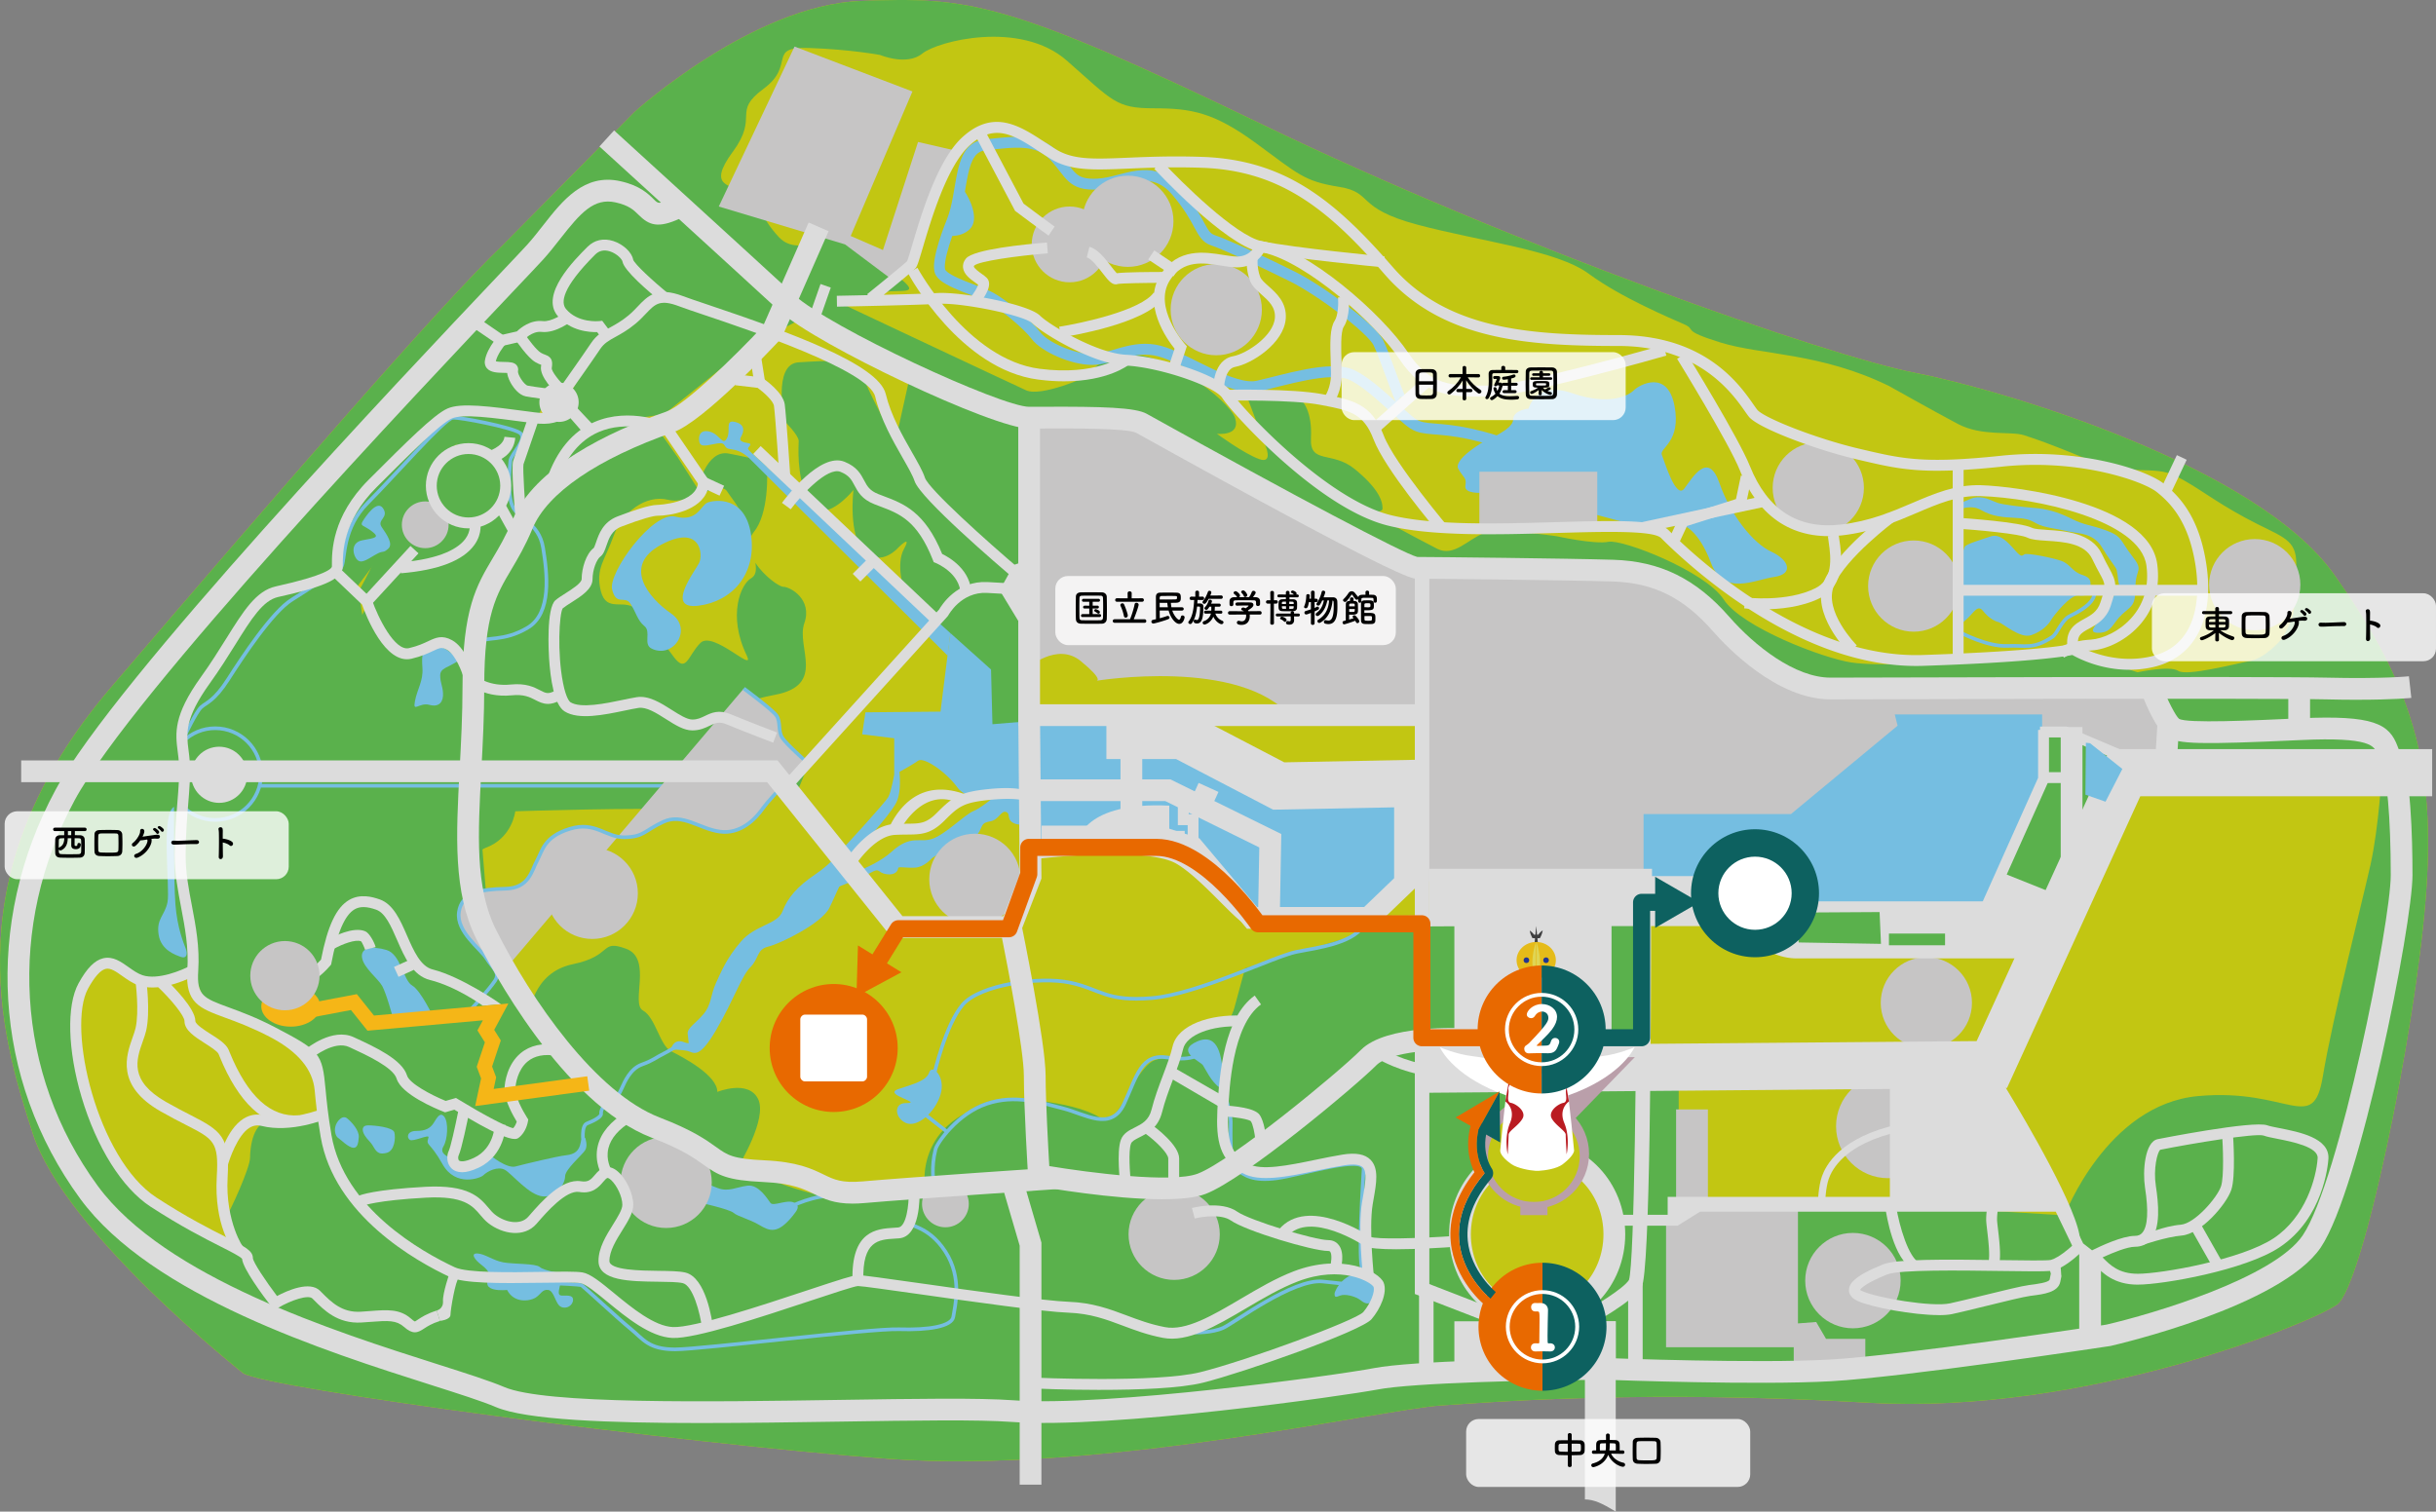 <svg xmlns="http://www.w3.org/2000/svg" width="1141.79" height="708.64" viewBox="0 0 1141.79 708.64"><rect x="0" y="0" width="1141.79" height="708.64" fill="#808080" stroke="none"/><defs><style>.cls-4{fill:none;stroke-miterlimit:10;stroke:#75bee1;stroke-width:1.7px}.cls-10,.cls-11{fill:#0d6160}.cls-12,.cls-13{fill:#fff}.cls-16{fill:#ba9faa}.cls-17{fill:#c4c3c3}.cls-18{fill:#5ab14c}.cls-19{fill:#c6c5c5}.cls-21{fill:#c3c714}.cls-22{fill:#c2c612}.cls-13{opacity:.8}.cls-24,.cls-25{fill:#e86900}.cls-11,.cls-25{mix-blend-mode:multiply}.cls-27{fill:#dcdcdc}.cls-28{fill:#3e3e3f}.cls-29{fill:#223691}.cls-30{fill:#75bee1}</style></defs><g style="isolation:isolate"><g id="_レイヤー_2" data-name="レイヤー 2"><g id="theater"><g><path class="cls-22" d="M235.71 114.91l61.83-62.49S352.79 2.43 403.44.46c50.65-1.97 68.41 0 188.12 57.88 119.71 57.88 265.08 108.53 305.87 116.43 40.78 7.89 160.5 43.41 196.67 94.72 36.18 51.31 48.02 88.14 42.76 152.6s-29.6 180.89-41.44 189.44c-11.84 8.55-117.74 51.96-219.7 46.04-101.96-5.92-172.34-.66-200.62 1.32-28.28 1.97-159.84 32.23-258.51 25-98.67-7.24-290.74-32.89-302.58-40.12 0 0-83.54-65.78-98.67-112.48C.23 484.58-22.14 408.93 52.19 322.11c74.33-86.83 153.26-178.26 183.52-207.2z"/><g><path class="cls-22" d="M330.32 91.56l27.63 27.63 51.96 39.47 78.28 34.86 58.54-3.29 16.44 23.68 71.7 40.12 34.86 9.21 101.3 3.95 36.18 23.02 44.07 21.05 42.76 5.92 67.09-1.32 49.33 9.21 69.72-13.81v-46.04l-.66-5.92-23.02-18.42-31.57-18.42-52.62-16.44-96.04-32.89-69.72-17.76-58.54-26.31s-10.52-9.87-63.15-22.36l-51.31-23.02-42.76-21.05-50.65-21.05-42.1-19.08-51.31-18.42-60.52 8.55-50.65 22.36-17.1 30.92 11.84 25.65z"/><path class="cls-18" d="M230.29 448.73s-33.45-5.07-43.59-23.32-4.05-54.74 16.22-62.85h20.27l7.1 86.17z"/><path class="cls-18" d="M1094.11 269.49c-36.18-51.31-155.89-86.83-196.67-94.72-40.78-7.89-186.15-58.54-305.87-116.43C471.85.46 454.09-1.52 403.44.46c-50.65 1.97-105.9 51.96-105.9 51.96l-61.83 62.49c-30.26 28.94-109.19 120.37-183.52 207.2C-22.14 408.93.23 484.58 15.36 531.28c15.13 46.7 98.67 112.48 98.67 112.48 11.84 7.24 203.91 32.89 302.58 40.12 98.67 7.24 230.22-23.02 258.51-25 28.28-1.97 98.67-7.24 200.62-1.32 101.96 5.92 207.86-37.49 219.7-46.04 11.84-8.55 36.18-124.98 41.44-189.44 5.26-64.46-6.58-101.3-42.76-152.6zM343.48 71.17c12.5-17.1-.66-18.42 14.47-29.6s1.32-19.73 21.05-19.08c19.73.66 33.55 3.29 33.55 3.29s12.5 5.26 19.73-.66c7.24-5.92 46.04-15.79 67.75 3.29s23.02 22.36 40.78 22.36 28.28 1.97 48.02 16.44c19.73 14.47 22.36 17.76 38.81 20.39 16.44 2.63 7.24 9.87 36.84 17.76s65.12 11.84 80.25 23.02c15.13 11.18 38.81 21.05 44.73 23.68 5.92 2.63-1.97 2.63 17.1 8.55 19.08 5.92 46.7 4.6 78.93 20.39 0 0 21.05 11.84 32.23 17.76 11.18 5.92 25 3.29 30.92 5.26 5.92 1.97 8.55 2.63 29.6 11.18s30.92 2.63 41.44 7.89c10.52 5.26 17.1 11.18 32.89 19.73s23.02 9.21 23.68 19.73c.66 10.52-3.29 13.16-1.32 19.73 1.97 6.58-5.92 17.76-5.92 17.76s-7.24 8.55-14.47 9.87-29.6 7.24-33.55 4.6c-3.95-2.63-19.08.66-19.08.66l-32.23-10.52-58.54 5.92s-30.26 1.97-43.41 0c-13.16-1.97-51.31-16.44-59.86-29.6-8.55-13.16-47.36-28.28-53.94-26.97-6.58 1.32-24.34-2.63-24.34-2.63s-26.97-3.95-34.2-1.32c-7.24 2.63-13.81 11.18-21.71 7.24-7.89-3.95-36.84-19.73-36.84-19.73s11.18 4.6 11.18.66-2.63-9.87-13.16-18.42c-10.52-8.55-21.05-1.97-20.39-14.47.66-12.5-3.95-17.1-3.95-17.1l-25.65-1.32 7.89 21.05s4.6 9.87-2.63 7.24c-7.24-2.63-19.73-11.84-19.73-11.84s11.18 1.32 8.55-7.24c-2.63-8.55-34.2-32.23-50.65-29.6-16.44 2.63-18.42 9.87-18.42 9.87s-21.71 9.87-28.94 6.58c-7.24-3.29-86.83-40.78-86.83-40.78s5.26.66 15.13-3.95c9.87-4.6 28.28 3.29 7.24-11.84-21.05-15.13-21.71-19.08-21.71-19.08s-19.73 14.47-29.6 3.95c-9.87-10.52-7.89-15.79-15.13-20.39-7.24-4.6-19.08-2.63-6.58-19.73zM127.07 525.69c-8.55-.66-9.87 12.5-9.87 17.1s-9.21 25-11.84 28.94l6.58 12.5s-39.47-15.13-46.7-25c-7.24-9.87-36.18-48.68-29.6-82.88 6.58-34.2 24.34-19.73 24.34-19.73l18.42 3.29 12.5-4.6s3.95 16.44 10.52 19.08c6.58 2.63 46.7 17.1 46.7 22.36s1.97 26.97 1.97 26.97-14.47 2.63-23.02 1.97zm71.04-96.04c-11.84-7.89-21.05-26.31-11.84-39.47s25.65-15.79 25.65-15.79h8.55l.66 52.62s-11.18 10.52-23.02 2.63zm912.99-24.33c-3.95 17.76-17.76 71.7-22.36 99.32-4.6 27.63-15.79 5.26-58.54 9.21-42.76 3.95-62.49 55.91-62.49 55.91l-85.51-5.26-73.01.66-23.02 5.26 5.26-41.44-4.6-1.97v-28.28h-15.79v-68.41l-11.18-9.87-66.44-4.6-21.05 12.5-31.57 4.6s-3.29 4.6-9.87 8.55c-6.58 3.95-47.36 14.47-47.36 14.47-1.97 13.16-8.55 24.34-8.55 24.34-26.31-2.63-23.02 17.1-23.02 17.1-14.47-4.6-17.1 5.26-21.71 16.44-4.6 11.18-13.16 11.18-13.16 11.18s-9.21-8.55-42.76-9.87c-33.55-1.32-36.18 39.47-36.18 39.47s-30.26 7.89-47.36 6.58c-17.1-1.32-44.73-14.47-44.73-14.47s13.81-22.36 9.21-31.57-19.08-3.29-19.08-3.29c0-7.89-16.44-16.44-21.71-19.08-5.26-2.63-7.24-15.79-13.16-19.08-5.92-3.29 4.6-24.34-7.89-28.94-12.5-4.6-5.92 3.29-25 7.24s-20.39 23.68-20.39 23.68l-10.52-25.65s7.89-15.79.66-20.39c-7.24-4.6-13.16 2.63-13.16 2.63s-9.87-30.26 2.63-34.86c12.5-4.6 13.81-17.1 13.81-17.1s61.17-1.97 79.59-.66c18.42 1.32 32.89-11.84 32.89-11.84l19.73 3.29 4.6-11.18-16.44-13.81-21.05-9.21s-1.97-6.58 22.36-11.18c24.34-4.6 9.87-22.36 13.81-33.55 3.95-11.18-6.58-17.1-9.87-17.1-1.89 0-9-5.01-13.07-11.26.57 3.53.24 6-2.06 7.31-4.6 2.63-11.18 17.1-1.97 36.18 4.22 8.75-15.79-11.84-21.71-5.92-5.92 5.92-6.58 14.47-12.5 6.58-5.92-7.89-12.5-17.1-17.76-22.36-5.26-5.26-13.81 1.97-16.44-8.55-2.63-10.52 1.97-14.47 5.92-25.65 3.95-11.18 15.13-19.73 25.65-17.1s23.68-9.87 27.63-3.95c3.95 5.92 7.24 8.55 9.87 19.73.25 1.05.5 2.05.75 3.03.33-1.27.92-2.51 1.88-3.69 7.1-8.74 6.49-27.01 6.08-32.94-5.39-1.27-12.38-2.85-17.92-3.89-10.52-1.97-14.47 16.44-14.47 16.44l-9.21-14.47-11.18-15.79s-5.92 3.95-17.1 7.89c-11.18 3.95-29.6 23.02-29.6 23.02l-12.5 3.29-3.95 16.44-7.24-11.18-13.16 7.24s-5.92 11.18-11.18 15.79c-5.26 4.6-19.73 3.95-25.65 3.95s-16.44 23.02-16.44 23.02l-1.97-13.81 9.87-13.16s5.92-25.65 11.18-26.31c5.26-.66 16.44-17.76 21.05-23.02 4.6-5.26 13.81-11.18 20.39-9.21 6.58 1.97 21.71-7.24 21.71-7.24l7.89-17.1-16.44-22.36 21.05-7.24 19.73 5.92-20.39 35.52 11.84 9.21 35.52-5.26 39.47-31.57 23.68-12.5 51.96 26.97-6.58 29.6s-9.87-17.1-14.47-28.28c-4.6-11.18-18.42-9.21-30.92-8.55-12.5.66-6.58 27.63-6.58 27.63s6.58 6.58 6.58 9.21c0 2.43-1.11 15.49 3.89 26.28l6.64 6.42c6.8.62 15.13-9.68 15.13-9.68s-2.63 21.71 5.26 28.94c7.89 7.24 15.79-1.97 15.79-1.97s6.58-6.58 2.63.66 0 19.08 0 19.08l-3.33-2.72 18.46 17.85 25.65 23.02v27.63h17.1V244.2c8.55-.66 26.97-36.84 26.97-36.84 56.57 3.95 92.09 57.23 92.09 57.23l63.8 2.63 54.6-.66s58.54 1.32 62.49 9.21c3.95 7.89 72.36 47.36 72.36 47.36l101.96.66 1.32 22.36-1.32 23.02-21.71 50.65L965.06 431l38.15-69.72 113.14 1.32s-1.32 25-5.26 42.76z"/><path class="cls-18" d="M771.03 432.28v61.83l12.5 3.29.66 33.55-.66 41.44 12.5-6.58 90.77-1.97 1.32 17.76 7.89 10.52 37.49.66 29.6 1.97-3.95 7.89s-41.44 13.81-54.6 11.18c-13.16-2.63-19.73 7.89-19.73 7.89l6.58 15.79-131.55 5.26-90.77 4.6s-25-32.23-26.97-32.89c-1.97-.66 3.29-13.16 3.29-13.16s-26.97-6.58-33.55-3.95-55.91 30.92-55.91 30.92l-59.2-16.44s2.63-53.28-3.29-56.57c-5.92-3.29.66-33.55.66-33.55s23.02 5.92 28.94 0c5.92-5.92 13.16-32.23 26.97-23.02 0 0-.66-21.05 26.97-20.39l6.58-24.34 50.65-15.13 4.6-3.95 132.21-2.63zm-295.34 82.88s-20.39 13.16-20.39 16.44 25.65 15.79 25.65 15.79l-25 6.58s13.81 48.02 11.18 52.62c-2.63 4.6-5.92 10.52-5.92 10.52s-48.68 7.24-74.33 11.84c0 0-44.07-7.89-52.62-7.89l65.12-21.05s17.76-7.24 25-11.84c7.24-4.6 9.21-30.92 9.21-30.92s-6.58-36.18 42.1-42.1zM171.8 286.26l17.76-21.71s14.47 1.97 21.05-2.63 13.81-18.42 13.81-18.42l8.55-5.26 8.55 12.5 17.76-21.71 48.02-30.26-25.65-.66-7.24 4.6-9.21-11.18 2.63-14.47 17.76-21.71-25-5.26s-24.34 3.29-27.63 9.21c-3.29 5.92-3.29 12.5-3.29 12.5l6.58 1.32 11.84 11.18 8.55 5.26v5.92l-13.81.66-1.97 4.6s-18.42-4.6-21.05 0c-2.63 4.6-17.1 19.73-21.71 23.02-4.6 3.29-12.5 5.92-14.47 11.84-1.97 5.92-5.26 13.16-5.26 18.42s-10.52 23.68-10.52 23.68l3.95 8.55z"/><circle class="cls-18" cx="106.68" cy="363.88" r="26.97"/><ellipse class="cls-21" cx="722.46" cy="579.3" rx="35.96" ry="38.15"/></g><g><path d="M711.17 210.61s-7.24-3.95-22.36-7.24c-15.13-3.29-21.05-1.32-26.31-4.6-5.26-3.29-19.08-18.42-28.94-23.02-9.87-4.6-32.23 2.63-44.07 5.26-11.84 2.63-33.55-13.16-46.04-16.44-12.5-3.29-22.36 3.95-31.57 3.95s-22.36-5.92-26.31-11.18c-3.95-5.26-15.13-14.47-21.05-17.76-5.92-3.29-21.05-7.24-23.68-11.84-2.63-4.6 5.26-23.68 5.26-23.68 5.92-14.47 2.63-34.86 15.79-36.18 13.16-1.32 24.34-3.29 32.23 5.26 7.89 8.55 7.89 13.81 20.39 13.16s25-10.52 36.84 3.29c11.84 13.81 11.18 21.05 17.1 23.02 5.92 1.97 24.34 10.52 37.49 17.1 13.16 6.58 36.84 24.34 40.12 30.92 3.29 6.58 12.5 34.86 11.18 26.31" stroke-width="5.1" stroke="#75bee1" stroke-miterlimit="10" fill="none"/><polygon class="cls-30" points="765.77 377.69 765.77 413.87 790.1 413.87 842.07 438.2 924.95 438.2 957.18 366.51 957.84 330.33 873.64 331.65 765.77 377.69"/><path class="cls-30" d="M694.73 231.01s-8.55.66-7.89-3.29-.66-3.29-3.29-7.89 12.5-13.16 12.5-13.16 13.16-5.26 13.16-9.87 7.24-5.26 7.24-5.26 3.29-13.16 20.39-7.24 26.31 1.32 28.94-1.32 15.79-9.87 19.08 7.24c3.29 17.1-7.24 19.73-5.92 23.02s6.58 21.05 10.52 15.79c3.95-5.26 11.18-17.76 16.44-2.63 5.26 15.13 15.79 28.28 24.34 32.23s10.52 10.52 1.32 11.84c-9.21 1.32-23.68 9.21-29.6-6.58-5.92-15.79-13.16-17.76-13.16-17.76l-17.76 1.32s-48.68-13.16-54.6-14.47-21.71-1.97-21.71-1.97M488.84 337.57h45.39l69.72 31.57 53.28 1.97.66 42.76-23.68 17.76h-44.07l-40.12-37.49-63.8 1.97-4.6-25-15.13 1.97s-12.5 3.29-17.76-3.95c-5.26-7.24-15.79-14.47-18.42-12.5s-11.18 6.58-11.18 6.58v-17.1l-15.02-1.86 1.53-10.31 35.19-.33 4.6-36.84 19.08 17.1.66 25.65 23.68-1.97zm-64.46 179.57c9.21 0-11.18-3.95-3.29-6.58s13.16-3.95 14.47-7.89c1.32-3.95 7.89 1.97 5.26 10.52-2.63 8.55-11.18 15.79-16.44 13.16-5.26-2.63-5.26-9.21 0-9.21zm147.34-7.24c-3.95-2.63-6.58-8.55-7.89-10.52s-13.16-6.58-2.63-11.18c10.52-4.6 11.18 9.21 11.84 12.5.66 3.29-1.32 9.21-1.32 9.21zm-266.4-205.88c10.29 5.15 19.73-9.21 9.21-16.44-10.52-7.24-23.02-22.36-4.6-32.23 18.42-9.87 19.73 4.6 17.76 8.55-1.97 3.95-16.12 22.04-.33 20.06s27.3-14.8 24.67-33.22c-2.63-18.42-17.1-16.44-20.39-15.13-3.29 1.32-4.6 9.21-15.13 6.58-10.52-2.63-31.57 26.31-29.6 34.2 1.97 7.89 5.92 2.63 8.55 6.58 2.63 3.95 3.29 7.89 6.58 10.52s-.66 8.55 3.29 10.52zM442.69 110.3s7.02 1.75 11.84-2.85-.22-14.69-2.41-17.76-9.43 20.61-9.43 20.61zm476.89 181.77s-.44.66 2.63-2.19 4.82-6.58 7.24-3.51c2.41 3.07 5.26 4.82 7.24 5.26 1.97.44 10.09 7.89 15.35 6.14s8.33-5.26 9.43-7.24c1.1-1.97 8.99-11.84 12.72-11.4s5.92-.88 5.7-3.51.88-4.6-3.95-6.14c-4.82-1.53-5.48-5.04-9.87-6.58-4.39-1.53-15.79-3.73-17.1-3.07-1.32.66-1.32 1.75-4.6-1.97-3.29-3.73-7.02-7.89-11.4-6.36-4.39 1.53-11.4 3.51-12.06 4.82s-1.75 5.48-1.75 5.48l.44 30.26z"/><path class="cls-30" d="M919.14 238.35c.67.41 4.82-1.97 9.65.88 4.82 2.85 10.31 3.29 15.13 3.51s7.24.66 10.52 2.63c3.29 1.97 10.52 2.63 13.81 3.51 3.29.88 8.55.88 12.28 3.07 3.73 2.19 4.6 4.6 6.58 7.67 1.97 3.07 4.82 6.58 5.04 7.67s.66 3.95.66 4.6.44 1.75.44 2.41-2.63 5.04-3.95 7.67c-1.32 2.63-5.92 7.89-6.36 9.65-.44 1.75-4.82 5.26 1.1 5.04s6.14-4.6 10.74-8.77c4.6-4.17 6.14-3.95 6.14-12.72s4.17-7.24-1.53-14.47c-5.7-7.24-4.39-9.21-12.28-12.06-7.89-2.85-9.65-2.19-16.23-5.48-6.58-3.29-11.84-4.6-17.32-5.04-5.48-.44-15.13-1.53-17.32-2.41l-4.39-1.75s-4.17-1.75-7.89-.22c-3.73 1.53-7.67 2.85-4.82 4.6z"/><path class="cls-4" d="M919.14 296.67s12.49 6.58 21.71 6.14c8.63-.42 11.87 1.84 21.05-4.17 2.39-1.56 4.4-7.97 8.33-9.87 8.69-4.19 10.87-7.45 11.4-9.87"/><line class="cls-4" x1="433.04" y1="522.07" x2="444.22" y2="530.84"/><path class="cls-4" d="M437.87 503.65s5.26-23.24 13.37-32.67c8.11-9.43 36.18-13.37 50.43-10.31 14.25 3.07 16.66 8.99 38.15 7.24s57.66-19.73 67.97-21.71c10.31-1.97 25.21-3.95 30.92-11.62"/><line class="cls-4" x1="360.91" y1="368.37" x2="122.13" y2="368.37"/><path class="cls-4" d="M85.24 377.64c3.92 4.15 9.47 6.74 15.63 6.74 11.87 0 21.49-9.62 21.49-21.49s-9.62-21.49-21.49-21.49c-5.82 0-11.1 2.32-14.97 6.07"/><path class="cls-30" d="M81.57 378.24s-.22 34.86.66 45.82 3.73 17.76 4.82 20.61c1.1 2.85.22 4.82-2.19 3.95-2.41-.88-9.43-3.07-10.52-10.52-1.1-7.45 2.85-8.77 4.17-15.13 1.32-6.36-3.29-41.44 3.07-44.73zm84.2 159.84c-2.41 0-6.14-3.95-7.24-4.6s-1.97-3.07-1.32-5.48c.66-2.41 3.29-5.48 5.48-3.73s5.7 5.7 5.48 8.77-.66 5.04-2.41 5.04zm15.34 2.41c-2.65.59-4.17.44-5.92-2.63s-2.63-3.07-4.17-5.48c-1.53-2.41-1.53-4.82 1.53-4.82s11.62.88 12.28 3.29c.66 2.41.22 8.77-3.73 9.65zm19.74-7.24c.56-1.79-7.24 2.19-8.77 1.1s-1.32-4.17 3.07-4.17 6.58-1.32 8.11-3.73c1.53-2.41 3.07-5.48 5.04-2.85 1.97 2.63 1.53 10.52-.44 13.81-1.97 3.29 1.75 4.6 3.29 5.48 1.53.88 5.92 3.95 5.92 3.95l12.72-5.26s7.67 6.36 11.84 5.26c4.17-1.1 19.51-4.82 23.68-5.26 4.17-.44 6.14-2.19 6.8-5.7.66-3.51 2.19-2.41 2.19-2.41s1.32 3.51 0 5.7c-1.32 2.19-9.43 8.99-9.43 12.28s-3.73 9.87-10.31 9.43c-6.58-.44-14.69-10.74-17.98-12.5-3.29-1.75-8.11.66-10.09 2.63-1.25 1.25-12.94 5.7-19.08-5.26-6.14-10.96-7.89-8.33-6.58-12.5zm28.94 64.9s-.44-2.41-3.95-5.04c-3.51-2.63-5.48-5.7-1.97-5.48s7.24 3.29 12.06 4.17c4.82.88 15.13.44 17.1 2.19 1.97 1.75 10.52 3.07 10.52 3.07s-.22 1.32-.88 4.6-1.53 5.48.44 5.7 5.48-.66 5.48 1.97-3.07 4.6-5.7 3.29c-2.63-1.32-3.07-7.45-5.92-7.89s-3.51 2.19-6.14 3.73c-2.63 1.53-9.87 2.63-13.16-3.73 0 0-13.59 1.53-7.89-6.58z"/><path class="cls-4" d="M260.05 601.66s11.62.44 12.5.88 17.1 15.57 23.02 20.39c5.92 4.82 8.33 9.65 20.83 9.65s91.21-9.87 105.02-9.43c13.81.44 24.78-1.32 25.43-5.92.66-4.6 4.39-17.98-3.73-30.48-8.11-12.5-17.54-11.62-16.66-13.81s1.97-12.72 1.97-12.72l9.21-5.92s-1.32-7.02.88-15.57c.78-3.04 10.31-16.66 23.9-21.27 13.59-4.6 25.65-.44 35.96 2.19 10.31 2.63 22.36 10.96 28.5-2.19 6.14-13.16 7.89-23.68 20.39-21.71 12.5 1.97 15.57-2.19 15.57-2.19"/><path class="cls-30" d="M371.65 569.87c1.95-2.43 3.73-4.6.44-6.14-3.29-1.53-9.65 1.97-10.96.22-1.32-1.75-5.48-8.77-10.74-8.11-5.26.66-8.99 3.07-14.03 1.1l-5.04-1.97-4.39 8.55s14.91 3.29 16.88 5.04 7.24 2.85 12.06 5.7 8.55 4.6 15.79-4.39z"/><path class="cls-4" d="M368.14 566.8s10.09-5.48 19.73-6.14m-114.45-25.21s-1.1-7.67 1.75-8.77c2.85-1.1 6.8-3.07 6.58-4.6s1.53-5.26 4.39-5.92c2.85-.66 4.39-3.95 5.48-6.36 1.1-2.41 3.73-8.77 9.21-10.74 5.48-1.97 6.14-3.07 10.52-5.26 4.39-2.19 6.36-4.39 11.62-3.95 5.26.44 6.58-3.51 6.58-3.51"/><path class="cls-30" d="M335.47 461.12c-2.39 5.18-1.97 9.87-5.7 14.25-3.73 4.39-7.67 6.58-7.45 9.21.22 2.63.66 5.26.66 5.26s-6.58-5.04-8.55 2.19c0 0 5.04 0 7.89.66 2.85.66 5.04 4.39 13.37-9.87 8.33-14.25 11.84-25.21 16.01-29.38s2.85-8.33 8.33-9.65 25-10.74 28.72-18.2c3.73-7.45 5.48-13.81 8.55-13.81s3.07-11.4 3.07-11.4 16.66-17.98 19.73-24.12c3.07-6.14 1.1-17.54 1.1-17.54l-2.08 4.49s-1.43 8-2.74 10.41c-1.32 2.41-19.51 22.36-21.93 24.78s-4.39 6.14-12.5 11.62c-8.11 5.48-12.72 10.74-15.13 17.1-2.41 6.36-12.72 6.36-19.51 14.25-6.8 7.89-9.21 14.03-11.84 19.73z"/><path class="cls-30" d="M390.73 416.61s12.72-4.82 17.32-7.45 3.07 0 7.45.66c4.39.66 5.48-1.97 5.48-2.85s3.51 0 7.89-.22 7.89-4.39 7.89-4.39 5.7-4.17 10.96-4.6 9.87-5.26 11.4-8.11c1.53-2.85 1.1-3.95 5.04-4.6 3.95-.66 5.04-5.26 7.45-4.39 2.41.88-.44 4.17 4.82 5.7l2.85.44-.22-13.81-12.61.11s-6.03 5.37-10.2 7.13c-4.17 1.75-12.94 10.74-19.08 12.94s-10.09-2.19-19.29 6.14-27.63 13.16-27.63 13.16l.44 4.17zM350.6 214.23c-3.29-2.63-5.26-3.29-8.55-3.73-3.29-.44-1.32-3.29-5.7-2.63-4.39.66-7.89 2.19-8.55-.66-.66-2.85.44-6.14 5.04-4.82 4.6 1.32 5.92 6.8 7.89 3.07s-1.1-8.77 3.73-7.67c4.82 1.1 4.39 4.39 2.85 7.02-1.53 2.63 2.63 2.63 3.95 3.07 1.32.44-.66 1.75-.66 2.41s2.85 3.07 2.85 3.07l91.98 83.43-1.21 10.63-93.62-93.18zm-135.5 95.38c-5.26 3.51-8.77 3.51-8.77 7.02s1.1 4.6 1.32 8.33c.22 3.73-1.53 6.8-6.36 5.48-4.82-1.32-7.89 3.95-6.8-1.75s3.95-9.43 3.51-15.57c-.44-6.14-.22-10.52 5.48-10.52s11.62 7.02 11.62 7.02z"/><path class="cls-4" d="M86.61 344.91s5.26-11.18 7.67-13.37c2.41-2.19 6.14-2.85 12.72-13.16 6.58-10.31 20.61-31.57 29.82-37.27 9.21-5.7 16.01-10.74 18.64-11.18s3.29-1.1 4.82-4.82.22-17.54 12.06-29.38 36.18-39.69 39.9-39.9c3.73-.22 27.19 4.39 31.35 7.02 4.17 2.63-4.17 10.09-4.39 13.16s-1.53 14.91.88 21.05c2.41 6.14 12.5 7.67 14.47 19.73 1.97 12.06 4.17 30.7-7.24 37.49-11.4 6.8-19.73 3.95-22.58 6.8"/><path class="cls-30" d="M177.17 259.4c-3.79 1.89-7.24 5.04-9.43 3.29-2.19-1.75-3.95-8.33 2.19-9.43 6.14-1.1 8.11-1.32 4.39-4.17-3.73-2.85-5.7-2.41-4.39-4.6 1.32-2.19 6.8-10.52 9.65-6.14 2.85 4.39-3.07 5.26-.66 8.77 2.41 3.51 5.48 7.89 3.07 10.09s-2.19.88-4.82 2.19z"/><path class="cls-4" d="M570.96 503.21s5.92 16.66 5.92 22.8-.66 19.29 2.85 22.15c3.51 2.85 7.67 5.7 18.86 4.17 11.18-1.53 40.86-11.04 40.56-4.17-.22 5.04-2.85 42.97-.44 47.36 1.94 3.53 1.32 7.45 1.32 7.45m-79.82 21.71s7.89.22 13.16-2.19c5.26-2.41 32.89-23.24 46.7-21.71 13.81 1.53 16.01 1.53 16.01 1.53"/><path class="cls-30" d="M642.43 610.65s-1.75 1.32-4.39-.88c-2.63-2.19-7.67-3.29-9.87-2.41-2.19.88-2.63.88-2.63-.88s5.26-10.96 12.94-8.77c7.67 2.19 9.21 8.77 3.95 12.94zM184.18 477.12h19.08s-5.92-12.72-10.09-15.13-5.26-14.69-12.06-16.66c-6.8-1.97-12.28-1.1-11.4 3.73.88 4.82 7.45 9.65 9.43 13.16 1.97 3.51 5.04 14.91 5.04 14.91z"/></g><g><path class="cls-19" d="M481.61 236.27v76.96s13.81-12.5 25-3.29c11.18 9.21 7.24 9.21 7.24 9.21s67.75-11.18 91.43 17.1h57.88V268.5l-130.24-69.72-52.62-1.97 1.32 39.47z"/><polygon class="cls-19" points="673.02 267.84 666.44 266.53 666.44 413.21 770.37 413.21 770.37 381.64 839.44 381.64 889.43 340.2 888.11 334.93 957.18 334.93 957.18 345.46 977.57 345.46 977.57 324.41 848.65 324.41 811.81 298.76 779.58 271.13 673.02 267.84"/><polygon class="cls-19" points="372.42 21.83 336.9 96.82 396.1 114.58 417.15 130.37 426.35 122.47 447.4 70.51 430.3 66.56 413.86 117.21 398.73 110.63 427.67 42.88 372.42 21.83"/><rect class="cls-19" x="693.41" y="221.14" width="55.25" height="25.65"/><circle class="cls-19" cx="501.34" cy="114.58" r="17.76"/><circle class="cls-19" cx="528.64" cy="103.73" r="21.38"/><circle class="cls-19" cx="570.08" cy="145.17" r="21.38"/><circle class="cls-19" cx="852.26" cy="228.7" r="21.38"/><circle class="cls-19" cx="896.99" cy="274.75" r="21.38"/><circle class="cls-19" cx="1056.83" cy="274.09" r="21.38"/><circle class="cls-19" cx="456.94" cy="412.22" r="21.38"/><circle class="cls-19" cx="550.35" cy="578.64" r="21.38"/><circle class="cls-19" cx="277.59" cy="418.8" r="21.38"/><circle class="cls-19" cx="312.23" cy="554.3" r="21.38"/><circle class="cls-19" cx="884.93" cy="527.99" r="24.34"/><circle class="cls-19" cx="902.91" cy="470.11" r="21.38"/><ellipse class="cls-19" cx="996.2" cy="338.39" rx="14.58" ry="23.35" transform="rotate(-79.05 996.154 338.403)"/><polygon class="cls-19" points="780.9 572.39 780.9 631.59 840.75 631.59 840.75 642.11 874.3 642.11 874.3 627.64 855.88 627.64 851.28 619.75 842.73 620.41 842.73 565.81 793.39 566.47 780.9 572.39"/><path d="M348.63 322.77s13.37 9.87 15.35 12.72c1.97 2.85.66 7.24 2.63 10.31 1.97 3.07 11.18 11.18 11.18 11.18s-16.66 16.88-20.17 21.93c-3.51 5.04-10.52 12.28-20.17 10.96-9.65-1.32-17.54-8.77-26.53-4.6-8.99 4.17-8.99 7.02-17.98 7.24s-13.81-7.67-25.87-3.95c-12.06 3.73-12.72 10.09-15.35 14.91s-3.73 12.94-14.91 13.16-20.39 1.75-21.71 10.96c-1.32 9.21 10.09 17.1 12.94 21.71 2.85 4.6 6.58 6.58 3.95 10.52-2.63 3.95-11.18 13.37-11.18 13.37" fill="#c6c5c5" stroke-width="1.7" stroke="#75bee1" stroke-miterlimit="10"/><circle class="cls-19" cx="868.49" cy="600.35" r="22.36"/><circle class="cls-19" cx="199.31" cy="246.02" r="10.96"/><circle class="cls-19" cx="443.13" cy="564.39" r="10.96"/><rect class="cls-19" x="785.61" y="520.1" width="14.91" height="45.61"/></g><g><path class="cls-27" d="M328.89 667.12c-43.8 0-82.31-1.46-96.49-7.49-6.48-2.76-17.09-6.13-30.52-10.41C152.93 633.64 71 607.57 37.56 561.91-3.26 506.2-7.69 432.79 26 370.34c27.62-51.22 163.27-194.45 207.84-241.52 6.72-7.09 11.57-12.22 13.22-14.04 2.63-2.91 5.16-6.13 7.59-9.24 8.96-11.43 19.11-24.38 36.1-20.6 9.18 2.04 13.11 5.94 15.71 8.52 2.07 2.06 2.34 2.32 8.03-.29l4.25 9.27c-10.3 4.72-14.49 3.2-19.46-1.75-2.18-2.16-4.43-4.4-10.73-5.8-10.2-2.27-16.47 4.96-25.87 16.94-2.55 3.25-5.18 6.61-8.06 9.79-1.73 1.91-6.36 6.81-13.38 14.21C196.9 182.65 61.95 325.15 34.97 375.18 3.17 434.14 7.31 503.39 45.78 555.9c31.48 42.97 111.43 68.41 159.19 83.62 13.69 4.36 24.5 7.8 31.42 10.74 19.08 8.12 95.96 6.95 157.74 6 34.78-.53 64.82-.99 80.73.18 43.62 3.21 151.57-11.69 169.03-15.05 17.79-3.42 77.01-4.7 110.15-4.7h.19c.69.03 69.22 2.6 103.45.67 33.49-1.9 124.8-15.65 129.58-16.37 21.2-4.88 78.51-21.77 92.1-41.91 17.11-25.35 41.22-146.92 41.22-168.83 0-26.92-1.82-47.65-4.64-52.81-.76-1.4-1.25-2.72-1.67-3.89-1.4-3.81-2.97-8.12-35.71-6.62-47.72 2.2-57.71 1.96-62.92-1.51-4.77-3.18-9.83-15.15-11.79-20.14l9.5-3.72c2.73 6.96 6.47 14.17 8.01 15.42 3.67 2.21 34.34.8 56.73-.24 34.6-1.6 41.84 2.61 45.75 13.29.35.96.65 1.78 1.05 2.52 5.12 9.38 5.88 40.18 5.88 57.69 0 23.07-24.57 147.27-42.97 174.53-18.67 27.66-95.22 45.44-98.47 46.19l-.37.07c-3.9.59-96.02 14.53-130.72 16.49-34.09 1.93-101.3-.54-104.31-.65-35.2 0-91.96 1.4-108.13 4.51-14.34 2.76-124.86 18.64-171.7 15.21-15.45-1.14-45.28-.68-79.82-.15-21.58.33-44.11.67-65.39.67z"/><path class="cls-27" d="M1104.94 328.05c-4.35 0-9.31-.05-14.9-.19-27.24-.65-230.01 0-232.06 0-25.2 0-48.59-24.49-55.16-32-13.75-15.72-27.8-22.68-46.97-23.26-22-.67-85.24-1.31-91.93-1.31-2.07 0-8.39 0-130.79-68.06l-.6-.34c-4.35-2.21-31.73-2.07-43.42-2.01-2.46.01-4.74.02-6.73.02-16.62 0-99.9-39.27-117.25-55.29-16.9-15.6-83.5-76.33-84.17-76.94l6.87-7.53c.67.61 67.3 61.36 84.22 76.98 16.89 15.59 97.3 52.59 110.34 52.59 1.97 0 4.23-.01 6.68-.02 27.93-.14 43.09.33 48.42 3.3l.61.34c68.94 38.33 119.42 65.04 126.2 66.77 8.32.02 70.15.66 91.89 1.32 21.98.67 38.74 8.91 54.33 26.73 12.06 13.79 30.87 28.52 47.47 28.52 2.03 0 204.94-.65 232.32 0 26.81.64 38.67-.62 38.79-.63l1.12 10.13c-.4.04-8.11.87-25.25.87z"/><path class="cls-27" d="M741.07 623.48H706.7l-43.55-16.86V268.17h6.8v333.79l38.02 14.72h31.4c8.3-4.45 21.48-12.5 24.15-16.62 2.59-8.06 3.56-108.41 3.56-170.08h6.8c0 49.92-.43 166.76-4.43 173.43-4.22 7.03-23.76 17.62-27.64 19.67l-.75.39z"/><rect class="cls-27" x="665.13" y="604.95" width="6.8" height="40.78"/><rect class="cls-27" x="763.14" y="601.66" width="6.8" height="38.81"/><rect class="cls-27" x="681.68" y="619.42" width="75.64" height="23.02"/><polygon class="cls-27" points="488.13 696 477.94 696 477.94 583.97 470.25 557.71 480.03 554.84 488.13 582.51 488.13 696"/><path class="cls-27" d="M720.49 622.55c-22.76 0-41.28-19.7-41.28-43.91s18.52-43.91 41.28-43.91 41.28 19.7 41.28 43.91-18.52 43.91-41.28 43.91zm0-77.62c-17.14 0-31.08 15.12-31.08 33.71s13.94 33.71 31.08 33.71 31.08-15.12 31.08-33.71-13.94-33.71-31.08-33.71zm-175.6 17.28c-23.18 0-54.23-5.36-58.81-6.18l-3.95-.7-.25-4c-.08-1.3-1.98-31.91-1.98-47.02 0-12.1-7.69-51.75-10.26-64.63h-51.55l-58.54-73.01H9.93v-10.2h354.52l58.54 73.01h54.99l.83 4.07c.46 2.25 11.29 55.28 11.29 70.75 0 11.61 1.2 33.38 1.72 42.36 18.47 3.05 57.63 8.15 69.63 3.53 15.81-6.08 65.77-47.32 76.5-58.05 11.8-11.8 46.06-10.25 49.93-10.04l-.56 10.18c-12.86-.71-35.68.59-42.16 7.07-10.04 10.04-61.66 53.28-80.05 60.35-4.7 1.81-11.96 2.49-20.22 2.49z"/><path class="cls-27" d="M399.58 564.25c-8.73 0-13.23-2.18-17.96-4.47-5.11-2.48-10.4-5.04-23.8-5.65-17.15-.78-21.2-3.18-28.06-8.1-4.21-3.02-9.97-7.16-24.19-12.63-42.06-16.18-75.95-80.52-82.32-93.25-10.91-21.82-9.48-48.52-7.82-79.43.67-12.49 1.36-25.41 1.36-39.28 0-35.94 6.55-46.96 14.13-59.72 3.03-5.1 6.17-10.38 9.28-17.87 10.28-24.79 44.88-41.35 72.09-50.88 8.58-3 32.12-25.93 45.38-40.13l21.36-48.54 9.33 4.11-22.05 50.12-.59.63c-3.66 3.93-36.12 38.56-50.07 43.44-35.69 12.49-59.15 28.53-66.04 45.16-3.39 8.17-6.86 14.02-9.93 19.18-7.1 11.94-12.7 21.38-12.7 54.51 0 14.14-.7 27.19-1.38 39.82-1.58 29.47-2.95 54.91 6.76 74.32 16.77 33.54 46.97 76.8 76.86 88.3 15.44 5.94 21.82 10.52 26.48 13.86 5.28 3.79 7.69 5.52 22.57 6.2 15.49.7 22.3 4 27.78 6.66 4.9 2.38 8.44 4.09 18.25 3.23 22.16-1.96 90.19-6.54 90.88-6.59l.69 10.17c-.68.05-68.61 4.62-90.67 6.57-2.06.18-3.92.26-5.63.26z"/><polygon class="cls-27" points="666.55 340.36 477.28 340.36 477.28 199.76 487.47 199.76 487.47 330.16 666.55 330.16 666.55 340.36"/><path class="cls-27" d="M515.93 651.58c-16.51 0-30.54-.62-31.7-.67l.23-5.09c.58.03 57.75 2.55 78.2-2.56 21.91-5.48 72.55-24.15 76.31-28.14 3.67-4.28 5.61-9.89 4.82-11.86-1.21-2.23-14.92-10.39-35.53-2.51-8.09 3.09-16.28 7.92-24.2 12.59-14.04 8.28-27.3 16.09-39.02 13.84-7.3-1.4-13.16-3.61-18.83-5.74-7.79-2.93-15.14-5.69-25.51-6.06-11.52-.41-44.98-5.16-69.42-8.62-14.05-1.99-27.32-3.87-29.15-3.87-1.72.09-12.27 3.59-22.47 6.97-22.69 7.52-53.77 17.84-64.46 17.37-10.43-.43-21.64-9.66-30.65-17.06-4.91-4.04-9.99-8.22-12.42-8.62-2.57-.43-10.11-.31-18.09-.19-20.51.32-36.7.33-43.09-2.65-16.12-7.52-54.31-28.98-60.63-65.68-1.67-9.7-2.34-16.79-2.83-21.97q-1.39-14.69-20.83-24.88c-8.6-4.5-15.54-7.05-21.11-9.09-12.1-4.44-18.77-6.88-17.74-22.27.7-10.45-1.12-19.99-2.88-29.22-1.5-7.84-3.04-15.95-3.04-24.55 0-9.2.65-17.25 1.22-24.36.58-7.2 1.08-13.42.76-18.91-.11-1.85-.34-3.62-.56-5.33-1.12-8.69-2.19-16.9 10.9-35.11 4.59-6.38 8.42-12.53 11.81-17.95 8.13-13.03 14-22.44 23.26-24.49 23.43-5.21 26.19-8.28 26.29-9.35V265c-.03-6.23-.09-22.77 17.19-40.06 17.76-17.76 30.59-30.59 36.94-33.41 6.36-2.83 19.24-1.11 38.73 1.49l2.11.28c5.52.74 9.39.07 10.89-1.87 1.8-2.33.25-6.44.23-6.48l-.53-1.3.81-1.14c.11-.16 11.21-15.83 15.09-21.65 2.57-3.86 5.58-5.52 9.07-7.43 2.47-1.36 5.27-2.9 8.53-5.61 1.69-1.41 3.06-2.85 4.38-4.25 4.59-4.83 8.93-9.4 21.18-4.73 2.28.87 6.35 2.24 11.5 3.97 38.64 12.99 80.14 28.01 83.47 41.89 2.4 10.01 7.9 19.63 12.32 27.37 2.68 4.68 4.99 8.73 6.04 11.89 1.75 5.26 28.7 29.53 45.28 43.59l-3.3 3.89c-7.34-6.23-44.09-37.71-46.81-45.87-.89-2.68-3.09-6.52-5.63-10.97-4.58-8.02-10.28-17.99-12.85-28.7-2.95-12.3-59.03-31.15-80.14-38.25-5.21-1.75-9.32-3.13-11.69-4.04-9.08-3.46-11.28-1.14-15.67 3.48-1.36 1.43-2.9 3.05-4.82 4.65-3.63 3.02-6.79 4.76-9.33 6.16-3.14 1.72-5.4 2.97-7.28 5.79-3.33 5-11.87 17.1-14.43 20.73.6 2.23 1.3 6.67-1.37 10.13-2.73 3.54-7.98 4.82-15.6 3.8l-2.11-.28c-17.28-2.31-30.93-4.13-35.98-1.89-5.49 2.44-19.35 16.3-35.4 32.35-15.79 15.79-15.73 30.79-15.71 36.44v.57c0 6.36-11.1 10.07-30.28 14.33-7.17 1.59-12.57 10.24-20.04 22.22-3.42 5.49-7.31 11.7-11.99 18.22-11.91 16.58-11.02 23.48-9.98 31.48.23 1.8.47 3.66.59 5.69.34 5.84-.17 12.22-.77 19.61-.56 7.01-1.2 14.96-1.2 23.95 0 8.12 1.43 15.64 2.95 23.6 1.82 9.54 3.7 19.41 2.96 30.51-.77 11.58 2.44 12.76 14.41 17.15 5.72 2.1 12.83 4.71 21.72 9.36 21.08 11.04 21.96 12.12 23.54 28.92.48 5.1 1.14 12.07 2.78 21.58 5.92 34.33 42.37 54.74 57.77 61.93 5.83 2.72 26.07 2.41 40.85 2.17 8.92-.14 15.97-.25 19 .25 3.78.63 8.65 4.64 14.82 9.71 8.42 6.93 18.9 15.54 27.62 15.91 9.79.41 41.59-10.14 62.65-17.12 15.83-5.24 22-7.23 24.07-7.23s12.19 1.42 29.87 3.92c24.32 3.45 57.64 8.17 68.89 8.58 11.2.4 19.29 3.44 27.12 6.38 5.47 2.06 11.12 4.18 18 5.5 9.82 1.89 22.28-5.45 35.47-13.23 8.11-4.78 16.49-9.72 24.97-12.96 22.5-8.6 39.92-.02 42.09 5.38 1.85 4.62-1.55 12.25-5.69 17.08-4.86 5.67-60.23 25.08-78.93 29.76-10.81 2.7-30.74 3.38-47.97 3.38z"/><path class="cls-27" d="M219.59 247.7c-11.02 0-19.98-8.96-19.98-19.98s8.96-19.98 19.98-19.98 19.98 8.96 19.98 19.98-8.96 19.98-19.98 19.98zm0-34.87c-8.21 0-14.88 6.68-14.88 14.88s6.68 14.88 14.88 14.88 14.88-6.68 14.88-14.88-6.68-14.88-14.88-14.88zm149.56 159l-3.78-3.42 74.79-82.66c1.2-2.09 8.44-13.57 22.6-12.89 13.85.66 17.34 1.33 17.48 1.36l-1 5c-.12-.02-3.49-.64-16.72-1.27-12.04-.56-17.95 10.37-18.01 10.48l-.37.52-74.99 82.88z"/><polygon class="cls-27" points="479.74 295.14 468.56 276.72 475.14 264.88 482.38 262.25 479.74 295.14"/><path class="cls-27" d="M256.79 329.98c-2.34 0-4.15-.94-5.94-1.86-2.48-1.28-5.3-2.73-10.94-2.16-14.27 1.43-21.57-6.41-21.87-6.74l-.41-.45-.16-.58c-.84-3.01-3.92-11.32-7.99-13.58-2.43-1.35-3.3-.94-6.55.58-2.26 1.06-5.36 2.52-10.05 3.62-12.42 2.94-21.45-20.53-23.18-25.4l-14.03-13.39 3.52-3.69 14.92 14.24.2.59c2.77 8.08 10.66 24.25 17.39 22.68 4.18-.98 6.88-2.25 9.05-3.27 3.47-1.63 6.48-3.04 11.19-.42 6.01 3.34 9.36 13.15 10.23 16.01 1.46 1.33 7.13 5.74 17.22 4.74 7.16-.72 10.99 1.26 13.78 2.71 2.66 1.37 3.76 1.94 6.97.21l2.42 4.49c-2.29 1.23-4.16 1.69-5.79 1.69z"/><path class="cls-27" d="M362.41 348.17c-.14-.05-13.94-5.31-21.78-8.58-3.58-1.49-5.33-.65-7.97.62-2.05.98-4.59 2.21-8.15 2.21-4.01 0-8.1-2.6-12.43-5.35-4.47-2.84-9.08-5.77-12.83-5.2-1.79.28-4.05.75-6.45 1.25-9.65 2.01-21.66 4.52-28.2.36-4.87-3.1-6.63-15.28-7.25-24.95-.15-2.39-1.37-23.5 3.04-27.18 1.28-1.07 2.95-2.12 4.71-3.24 2.82-1.79 7.53-4.78 7.53-6.64 0-5.07 2.1-11.9 5.62-14.54.3-.3.79-1.73 1.15-2.78 1.29-3.76 3.23-9.43 9.99-12.03 6.44-2.48 14.91-5.43 18.68-5.43.19 0 18.6-.63 19.16-10.75l.21-3.74 11.96 5.52-2.14 4.63-5.61-2.59c-3.33 9.77-17.72 12.03-23.58 12.03-1.74 0-7.08 1.34-16.84 5.09-4.54 1.75-5.85 5.56-7 8.93-.75 2.18-1.39 4.06-2.91 5.2-1.66 1.24-3.58 6.08-3.58 10.46 0 4.66-5.26 8-9.9 10.94-1.57 1-3.05 1.94-4.08 2.77-1.63 2.56-2.64 20.83.13 34.95 1.49 7.6 3.26 8.92 3.45 9.05 4.79 3.05 16.6.59 24.42-1.05 2.46-.51 4.79-1 6.71-1.3 5.63-.87 11.32 2.75 16.34 5.94 3.52 2.24 7.17 4.55 9.7 4.55 2.4 0 4.04-.79 5.94-1.71 3.02-1.45 6.45-3.1 12.14-.73 7.77 3.24 21.5 8.47 21.63 8.52l-1.82 4.76z"/><rect class="cls-27" x="166.56" y="267.27" width="33.05" height="5.1" transform="rotate(-47.41 183.11 269.827)"/><path class="cls-27" d="M327.67 227.51L311 203.14c-3.14-1.24-17.44-6.23-30.42-.59-8.81 3.82-15.34 11.8-19.43 23.69l-4.82-1.66c4.58-13.33 12.07-22.32 22.27-26.73 16.7-7.22 34.38.56 35.13.9l.65.29 17.51 25.59-4.21 2.88z"/><rect class="cls-27" x="394.97" y="192.54" width="5.1" height="117.72" transform="rotate(-46.58 397.567 251.403)"/><path class="cls-27" d="M194.4 624.57c-1.48 0-3.03-.76-5.1-2.57-3.53-3.09-7.3-2.95-15.48-2.32-1.37.1-2.83.22-4.39.31-11.14.69-17.58-5.8-22.29-10.54l-.72-.72c-1.89-1.89-9.94.77-15.98 4.34l-1.94 1.15-1.37-1.79c-4.03-5.24-13.28-17.71-13.67-22.31-.83-1.08-5.19-3.29-9.8-5.62-7.45-3.77-18.71-9.46-33.12-18.84-13.23-8.62-25.31-27.8-32.3-51.32-6.55-22.05-7.12-42.98-1.44-53.34 3.9-7.11 7.59-10.85 11.62-11.78 4.53-1.04 8.25 1.61 11.85 4.17 2.1 1.49 4.27 3.04 6.54 3.79 7.23 2.41 18.56-2.38 22.31-4.42l2.44 4.48c-.63.34-15.57 8.38-26.36 4.78-2.98-.99-5.58-2.84-7.88-4.47-2.93-2.08-5.47-3.88-7.76-3.35-2.44.56-5.23 3.68-8.29 9.26-10.03 18.29 4.26 79.84 32.04 97.94 14.18 9.23 25.29 14.85 32.64 18.56 8.9 4.5 12.59 6.36 12.59 9.88.2 2.01 5.79 10.42 11.3 17.74 4.79-2.55 15.36-7.27 20.19-2.44l.73.74c4.47 4.5 9.54 9.59 18.35 9.05 1.53-.1 2.97-.21 4.32-.31 8.09-.62 13.94-1.07 19.23 3.57 1.32 1.16 1.77 1.3 1.85 1.32.13-.05.82-.51 1.37-.88 1.68-1.12 4.22-2.81 8.82-4.24l1.52 4.87c-3.9 1.22-5.99 2.61-7.52 3.62-1.62 1.08-2.93 1.72-4.3 1.72z"/><path class="cls-27" d="M109.41 586.17c-.38-.46-9.16-11.56-7.8-34.64.96-16.29-1.41-17.5-14.54-24.22-3.38-1.73-7.21-3.69-11.8-6.31-21.11-12.06-16.12-26.18-13.13-34.61.56-1.59 1.1-3.1 1.39-4.35 1.84-7.99-.02-21.96-.04-22.1l5.05-.69c.08.61 2.01 15.04-.04 23.94-.35 1.54-.93 3.17-1.55 4.91-3.07 8.69-6.56 18.53 10.85 28.48 4.49 2.56 8.26 4.49 11.59 6.2 14.33 7.33 18.42 10.27 17.31 29.05-1.23 20.95 7.75 33.9 7.1 32.3l-4.39 2.05z"/><path class="cls-27" d="M106.57 547.07l-4.24-2.54c.14-.61 3.51-15 11.92-20.16 2.98-1.83 6.21-2.33 9.61-1.48 12.16 3.04 27.19-3.11 27.34-3.17l1.96 4.71c-.68.28-16.73 6.86-30.54 3.41-2.04-.51-3.91-.22-5.7.88-5.46 3.34-9.52 14.78-10.35 18.36z"/><path class="cls-27" d="M138.04 528.01c-14.45 0-26.26-11.03-35.14-32.82-.18-.43-.32-.79-.43-1.05-.57-1.32-3.8-3.38-6.41-5.04-4.71-3-9.59-6.11-9.59-10.43 0-2.49-6.39-10.24-12.36-15.91l3.51-3.7c3.27 3.11 13.95 13.71 13.95 19.61 0 1.53 4.52 4.41 7.23 6.13 3.69 2.35 7.17 4.57 8.35 7.33.12.29.28.67.47 1.14 8.45 20.74 19.37 30.68 32.49 29.56l.43 5.08c-.84.07-1.68.11-2.51.11zm261.54 72.41c-.67-23.62 11.46-24.36 19.48-24.85.66-.04 1.31-.08 1.93-.13 3.87-.32 5.1-10.87 4.9-16.44l5.09-.18c.08 2.13.46 20.87-9.57 21.71-.66.06-1.34.1-2.05.14-7.49.45-15.23.92-14.69 19.61l-5.1.15zM187.9 268.74l-.42-5.08c19.84-1.65 27.63-6.95 30.67-11.09 2.63-3.59 1.96-6.68 1.93-6.81l4.94-1.24c.06.21 1.32 5.32-2.61 10.85-5.25 7.41-16.86 11.91-34.51 13.38z"/><rect class="cls-27" x="235.13" y="236.4" width="5.1" height="13.54" transform="rotate(-29.06 237.624 243.15)"/><path class="cls-27" d="M233.23 215.99l-3.88-4.61c-1.37.44 6.63-1.82 7.11-6.61l5.07.51c-.81 8.13-8 10.61-8.31 10.72zm8.51 27.55c-.44-3.08-2.2-24.51-1.21-27.48.65-1.96 6.98-20.29 7.24-21.07l4.82 1.66c-.07.19-6.58 19.09-7.23 21.02-.38 2.03.7 20.08 1.42 25.14l-5.05.72zm213.58 35.15h-5.1c0-10-11.44-14.69-11.55-14.74l-1.02-.41-.4-1.02c-7.3-18.53-15.68-21.7-24.56-25.05-.99-.37-1.98-.75-2.96-1.14-5.8-2.32-7.61-5.73-9.2-8.74-1.41-2.66-2.52-4.76-6.59-6.39-6.08-2.43-18.33 10.78-23.31 17.56l-4.11-3.02c1.8-2.45 17.94-23.83 29.31-19.27 5.8 2.32 7.61 5.73 9.2 8.74 1.41 2.66 2.52 4.76 6.59 6.39.95.38 1.91.74 2.87 1.1 8.94 3.38 19.05 7.2 27.11 26.99 3.38 1.63 13.72 7.54 13.72 19zM329.21 623.67c-1.01-8.55-4.54-21.07-9.22-22.15-2.33-.54-6.78-.59-11.49-.65-13.11-.16-27.98-.34-27.98-9.73 0-6.16 3.62-11.97 6.82-17.1 2.14-3.44 4.36-6.99 4.36-9.22 0-3.93-2.64-9.09-5.11-11.46-1-.96-1.66-1.14-1.8-1.15-.57.1-1.32.98-2.12 1.91-1.95 2.28-4.89 5.73-11.2 4.67-6.14-1-15.39 9.62-19.34 14.17l-.68.78c-5.83 6.66-15.97 4.8-22.56-.32-1.51-1.17-2.68-2.56-3.82-3.9-3.59-4.23-7.65-9.03-25.39-8.06-23.13 1.25-29.33 3.72-29.39 3.74l-2.04-4.67c.65-.29 7.05-2.86 31.16-4.16 20.25-1.09 25.41 4.98 29.55 9.86 1.06 1.25 1.97 2.33 3.06 3.17 4.81 3.75 11.96 5.14 15.59.99l.68-.77c5.28-6.06 15.09-17.32 24.03-15.85 3.48.58 4.74-.9 6.49-2.95 1.29-1.51 2.75-3.22 5.17-3.63 1.23-.21 3.2-.04 5.54 1.95 4.02 3.41 7.3 10.45 7.3 15.69 0 3.69-2.38 7.5-5.13 11.91-2.84 4.54-6.05 9.7-6.05 14.4 0 4.36 14.92 4.54 22.94 4.63 5.21.06 9.71.12 12.58.78 9.8 2.26 12.67 22.49 13.14 26.52l-5.06.6zm-88.01-89.72c-2.77 0-9.49-2.26-28.23-13.73l-4.36 1.24-.8-.32c-3.27-1.28-19.68-8.06-21.9-15.45-1.59-5.31-14.15-11.1-21.65-14.56l-.65-.3c-6.91-3.19-16.95 4.83-17.04 4.92l-3.24-3.93c.51-.42 12.53-10.17 22.42-5.61l.65.3c9.35 4.31 22.15 10.21 24.4 17.73 1.07 3.58 10.95 8.95 18.09 11.86l4.84-1.38.96.59c10.16 6.25 22.53 12.98 25.85 13.56.85-.87 1.38-2.15 1.66-3.06-1.62-2.67-5.74-9.94-5.74-14.91 0-4.01 1.58-12.13 7.49-17.11 4.51-3.8 10.52-5.08 17.85-3.82l-.87 5.02c-5.79-1-10.4-.09-13.7 2.69-4.49 3.79-5.68 10.3-5.68 13.21 0 3.28 3.38 9.77 5.52 13.09l.53.83-.16.97c-.08.51-.92 5.03-4.27 7.54-.37.28-.85.64-1.96.64z"/><path class="cls-27" d="M282.23 551.07c-.16-.25-3.85-6.18-2.05-13.84 1.46-6.17 5.97-11.56 13.41-16.03l2.62 4.37c-6.18 3.71-9.9 8-11.05 12.75-1.34 5.54 1.35 9.98 1.38 10.02l-4.31 2.72zm-55.92-79.57c-.12-.09-12.27-8.95-24.76-12.08-8.15-2.04-11.87-10.57-15.47-18.83-2.83-6.5-5.51-12.63-9.76-14.13-4.46-1.57-7.57-1.63-10.09-.18-4.6 2.65-8.17 10.9-10.9 25.23l-.12.65-.42.51c-.74.89-7.43 8.7-14.17 9.45l-.56-5.07c3.71-.41 8.42-4.93 10.41-7.17 3.09-15.89 7.19-24.54 13.24-28.02 5.08-2.92 10.61-1.52 14.32-.2 6.34 2.24 9.59 9.69 12.73 16.9 3.11 7.12 6.32 14.49 12.03 15.92 13.49 3.37 31.52 15.9 32.05 16.29l-8.53.74z"/><rect class="cls-27" x="185.36" y="451.44" width="7.95" height="5.1" transform="rotate(-24.44 189.304 453.963)"/><path class="cls-27" d="M156.72 444.7l-2.51-4.44c1.84-1.04 11.32-6.11 17.01-3.67 1.95.84 4.31 5.24 4.85 7.42l-4.95 1.24c-.18-.73-1.52-3.8-1.92-3.97-2.5-1.07-8.93 1.41-12.49 3.42zm59.79 104.83c-2.08 0-3.76-.65-5.03-1.95-2.23-2.28-2.21-5.94-1.07-8.22.73-1.46 2.8-10.52 4.39-18.44l5 1c-.56 2.8-3.43 16.92-4.82 19.72-.29.58-.35 1.86.16 2.38.51.53 2.57.86 7-1.22 9.61-4.52 9.72-15.34 9.72-15.45h5.1c0 .58-.14 14.18-12.65 20.07-3.02 1.42-5.62 2.13-7.78 2.13z"/><polygon class="cls-27" points="478.58 436.43 469.07 432.74 477.93 409.97 477.28 335.31 487.47 335.22 488.14 411.84 478.58 436.43"/><rect class="cls-27" x="681.68" y="407.84" width="73.67" height="87.48"/><path class="cls-27" d="M654.51 585.65c-7.2 0-13.22-.4-15.02-1.6-.26-.17-25.57-16.82-36.11-4.42l-3.88-3.3c13.45-15.82 41.63 2.68 42.82 3.48 2.67 1.28 22.37.8 39.85-.42l.36 5.08c-6.6.46-18.37 1.18-28.01 1.18zm21.91-80.76c-14.95 0-28.29-7.24-28.85-7.55l2.46-4.47c.13.07 12.79 6.92 26.4 6.92v5.1z"/><path class="cls-27" d="M628.22 595.8l-4.89-1.44 2.45.72-2.45-.72c.68-2.35 1.12-6.28.16-7.55-.1-.13-.27-.36-1.01-.36-7.31 0-38.52-9.37-45.53-14.27-4.58-3.21-13.8-1.77-16.97-.94l-1.3-4.93c.56-.15 13.73-3.53 21.19 1.69 6 4.2 36.41 13.35 42.61 13.35 2.72 0 4.27 1.31 5.09 2.41 2.86 3.82 1.04 10.7.64 12.04z"/><path class="cls-27" d="M639.02 599.97c-.11-.98-2.65-24.17-.64-36.22.15-.91.31-1.82.47-2.72 1-5.71 2.04-11.61-.09-13.77-1.31-1.33-4.3-1.67-8.65-.97-4.01.64-8.36 1.54-12.58 2.42-14.07 2.91-27.36 5.67-35.13 1.23-10.76-6.15-12.45-15.04-11.81-29.3.83-18.37 3.56-43.96 17.51-53.92l2.96 4.15c-13.55 9.68-14.93 40.03-15.38 50.01-.66 14.46 1.5 20.22 9.24 24.64 6.1 3.48 19.05.8 31.57-1.79 4.27-.88 8.68-1.8 12.81-2.46 6.22-1 10.5-.2 13.09 2.43 3.97 4.03 2.76 10.93 1.47 18.23-.16.88-.31 1.78-.46 2.67-1.89 11.35.65 34.59.68 34.82l-5.07.56z"/><path class="cls-27" d="M525.23 556.59c-.21-1.68-1.99-16.57.14-22.26 1.15-3.07 3.88-4.44 6.52-5.76 3.38-1.7 6.58-3.3 7.86-8.43 1.37-5.49 3.4-10.87 5.36-16.07 1.83-4.86 3.56-9.45 4.49-13.48 2.4-10.39 18.02-15.13 32.2-14.47l-.24 5.09c-13.63-.66-25.48 3.97-27 10.52-1.01 4.37-2.8 9.11-4.69 14.14-1.91 5.06-3.88 10.3-5.19 15.51-1.85 7.4-6.86 9.91-10.52 11.75-2.22 1.12-3.61 1.86-4.04 3-1.28 3.4-.59 13.97.14 19.84l-5.06.63z"/><polygon class="cls-27" points="571.39 518.78 548.2 505.2 550.74 500.79 572.45 513.28 571.39 518.78"/><path class="cls-27" d="M552.68 557.59h-5.1v-14.47c0-2.37-5.58-7.99-10.78-11.75l2.99-4.13c2.15 1.55 12.9 9.63 12.9 15.88v14.47zm35.69-23.45c-.25-2.71-1.07-7.16-2.13-8.57-1.01-.87-7.22-1.97-13.22-2.27l.25-5.09c5.36.27 14.7 1.18 17.04 4.31 2.29 3.05 3.01 9.84 3.13 11.17l-5.08.46zM365.38 224.27c-.02-.29-1.97-29.56-2.61-34.01-.32-2.25-4.57-6.2-7.63-8.43l-10.53-1.24.6-5.06 11.81 1.39.52.36c1.58 1.09 9.51 6.83 10.28 12.26.66 4.65 2.57 33.18 2.65 34.4l-5.09.34z"/><rect class="cls-27" x="352.55" y="166.8" width="5.1" height="12.65" transform="rotate(-8.97 355.141 173.126)"/><path class="cls-27" d="M275.4 205.24l-15.32-17.54c-2.83-.34-10.88-1.33-13.69-1.89-3.15-.63-5.57-3.99-6.47-5.4-.66-1.04-1.94-3.32-2.19-5.58-.52-.03-1.11-.04-1.57-.04-2.91-.05-6.2-.11-7.94-2.15-.57-.67-1.19-1.81-.95-3.5.48-3.34 2.55-6.76 4.11-8.94l-10.26-7.02 2.88-4.21 14.86 10.17-1.88 2.16c-1.09 1.25-3.92 5.01-4.58 8.08.91.24 2.77.28 3.85.29 2.68.05 4.79.08 5.99 1.65.59.77.78 1.76.54 2.73-.2 1.52 2.86 6.4 4.61 6.75 3.15.63 14.16 1.93 14.27 1.94l.98.12 17.13 18.2-4.39 4.17zm-37.56-32.41zM283 159.85l-3.12-4.17c-3.56.1-12.57-.45-18.5-7.57-8.37-10.04 7.86-26.27 13.97-32.38 3.23-3.24 7.53-4.21 12.1-2.74 4.66 1.49 8.75 5.33 9.32 8.73.64 2.04 9.23 10.04 16.85 16.2l-3.2 3.97c-6.67-5.39-17.96-15.06-18.67-19.32-.17-1.03-2.58-3.67-5.85-4.72-2.74-.88-5.07-.37-6.94 1.5-15.74 15.74-16.11 22.56-13.66 25.51 5.58 6.7 15.41 5.69 15.51 5.68l1.45-.16 4.83 6.43-4.08 3.06z"/><circle class="cls-27" cx="262.02" cy="188.58" r="9.21"/><path class="cls-27" d="M235.63 162.12l-1.15-4.97 7.82-1.8c1.62-1.58 6.27-5.47 12.11-4.82 3.98.44 9.47-3.25 11.26-4.7l3.23 3.95c-.82.68-8.24 6.59-15.05 5.82-4.5-.5-8.29 3.71-8.33 3.76l-.54.61-9.35 2.16z"/><path class="cls-27" d="M262.27 185.85c-2.24-2.07-9.5-9.21-8.68-14.13.05-.28.08-.51.1-.68-.66-.24-1.66-.61-2.84-1.32-3.67-2.21-8.79-9.78-9.36-10.64l4.24-2.83c1.91 2.87 5.71 7.87 7.74 9.1.78.47 1.42.7 1.99.91 2.96 1.08 3.76 2.67 3.16 6.3-.19 1.36 3.27 6 7.11 9.55l-3.46 3.75z"/><rect class="cls-27" x="399.97" y="264.63" width="10.23" height="5.1" transform="rotate(-45 405.092 267.185)"/><polygon class="cls-27" points="669.05 512.29 668.87 490.2 926.48 488.06 989 351.19 1140 351.19 1140 373.28 1003.19 373.28 940.73 510.03 669.05 512.29"/><rect class="cls-27" x="1072.56" y="322.76" width="10.2" height="15.13"/><rect class="cls-27" x="915.27" y="216.21" width="5.1" height="94.06"/><rect class="cls-27" x="377.73" y="138.01" width="13.94" height="5.1" transform="rotate(-70.71 384.698 140.565)"/><path class="cls-27" d="M998 313.99c-13.36 0-23.59-5.18-26.67-6.94-4.05.82-20.33 3.43-69.87 5.1-56.57 1.9-108.37-45.4-122.92-59.95-3.65-3.65-27.58-2.96-48.7-2.35-27.71.8-59.12 1.7-79.71-3.56-32.73-8.36-73.01-53.11-77.16-59.64-3.64-5.72-29.9-14.57-45.33-15.27-15.24-.69-38.98-15.02-43.78-19.82-3.72-3.72-32.99-9.79-44.09-9.12-11.1.65-47.1 1.31-47.46 1.32l-.09-5.1c.15 0 6.47-.12 14.59-.3l-.36-.45c6.6-5.33 16.77-13.64 18.7-15.44.44-.94 1.45-4.36 2.43-7.66 4.12-13.91 11.78-39.79 23.48-50.47 14.68-13.4 26.91-5.39 38.75 2.36 1.67 1.1 3.37 2.21 5.09 3.27 8.14 5.04 17.78 4.63 33.74 3.96 9.16-.39 20.56-.87 34.73-.39 38.49 1.31 61.9 19.88 89.32 51.53 25.62 29.56 64.74 32.01 105.95 32.01s57.14 23.86 63.44 32.84c.69.98 1.28 1.82 1.64 2.25 3.23 3.77 27.54 13.48 47.98 18.25l1.46.34c18.48 4.32 28.65 6.7 64.79 2.89 36.94-3.9 68.33 6.75 76.19 13.04 7.56 6.05 16.67 15.81 20 37.79 3.91 25.8-5.43 43.84-24.98 48.26a50.43 50.43 0 01-11.15 1.24zm-25.82-12.39l.96.6c.15.1 15.85 9.88 34.9 5.58 24-5.42 22.73-31.54 21.06-42.52-3.06-20.22-11.31-29.1-18.15-34.57-6.37-5.09-36.27-15.76-72.47-11.95-36.98 3.89-47.46 1.45-66.48-3l-1.46-.34c-18.92-4.42-46.03-14.47-50.69-19.9-.53-.61-1.15-1.51-1.95-2.64-5.88-8.39-21.51-30.67-59.26-30.67-42.44 0-82.77-2.58-109.8-33.77-26.5-30.58-49.01-48.53-85.64-49.77-13.98-.47-25.27 0-34.34.39-16.36.69-27.17 1.15-36.64-4.71-1.76-1.09-3.49-2.22-5.2-3.34-11.6-7.6-20.76-13.6-32.52-2.86-10.64 9.72-18.05 34.72-22.02 48.15-2.15 7.26-2.65 8.76-3.54 9.65-1.41 1.41-9.44 7.98-14.73 12.28 9.76-.24 20.18-.54 25.27-.84 11.09-.65 42.55 5.16 48 10.61 4.31 4.31 26.62 17.7 40.41 18.33 14.81.67 44.03 9.19 49.39 17.62 4.94 7.77 44.32 49.83 74.12 57.44 19.89 5.08 50.92 4.19 78.3 3.4 30.18-.87 47.49-1.12 52.45 3.84 14.18 14.18 64.7 60.31 119.14 58.45 57.05-1.92 69.68-5.14 69.8-5.17l1.09-.29z"/><path class="cls-27" d="M498.75 178.76c-3.68 0-7.71-.24-12.1-.81-36.4-4.72-60.12-48.15-61.12-50l4.49-2.41c.23.43 23.49 42.97 57.28 47.35 26.55 3.45 38.74-5.94 38.86-6.04l3.2 3.97c-.47.38-10.07 7.94-30.61 7.94zm149.8-53.42c-1.72-.16-42.42-4-58.17-7.28-16.4-3.42-48.03-37.47-49.37-38.92l3.74-3.46c8.81 9.53 34.38 34.83 46.67 37.39 15.47 3.22 57.18 7.15 57.6 7.19l-.48 5.08z"/><path class="cls-27" d="M692.16 185.89c-13.46 0-25.25-1.05-36.28-17.6-11.4-17.1-43.71-45.39-63.58-49.86-1.61 2.63-5.34 6.92-12.58 6.92-2.15 0-4.6-.39-7.19-.81-8.43-1.36-17.99-2.9-24.2 6.87-8.06 12.66 6.84 29.65 6.99 29.82l.98 1.1-3.75 11.27-4.84-1.61 2.84-8.52c-3.61-4.48-15.36-20.9-6.52-34.8 8.02-12.6 20.84-10.53 29.32-9.16 2.39.38 4.64.75 6.38.75 6.58 0 8.71-5.35 8.79-5.58l.74-1.93 2.04.3c21.58 3.37 56.63 34.12 68.82 52.41 10.3 15.46 20.64 15.4 34.93 15.32h3.07c15.25-.01 80.86-18.8 81.52-18.99l1.41 4.9c-2.73.78-66.96 19.17-82.92 19.17h-3.04c-.98.02-1.96.02-2.92.02zM967.44 308.3l-3.23-3.94c.47-.39 4.91-3.84 15.94-4.53 5.36-.33 13.8-3.94 19.67-11.07 5.35-6.5 7.45-14.42 6.25-23.55-2.83-21.49-52.07-31.87-77.8-32.65-10.63-.35-19.57 3.5-29.93 7.92-9.72 4.15-20.73 8.85-34.81 10.48-22.39 2.6-39.02-7.95-48.05-30.53-5.12-12.8-29.16-51.84-29.4-52.23l4.34-2.67c1 1.62 24.51 39.8 29.8 53.01 8.2 20.5 22.55 29.7 42.73 27.36 13.34-1.55 23.54-5.9 33.4-10.11 10.46-4.46 20.32-8.67 32.09-8.33 16.5.5 78.91 8.26 82.7 37.08 1.37 10.44-1.17 19.93-7.37 27.46-6.87 8.35-16.64 12.5-23.28 12.91-9.34.58-12.99 3.36-13.03 3.39z"/><rect class="cls-27" x="916.51" y="274.17" width="114.45" height="5.1"/><polygon class="cls-27" points="773.64 248.96 767.85 245.15 825.2 232.79 826.26 237.77 773.64 248.96"/><polygon class="cls-27" points="786.6 255.43 781.98 253.28 787.06 242.4 813.68 233.96 816 222.92 820.99 223.97 818.05 237.92 790.73 246.58 786.6 255.43"/><path class="cls-27" d="M826.4 285.65c-5.04 0-8.54-.43-8.88-.48l.65-5.06c.19.02 19.3 2.37 32.74-4.36 8.12-4.06 7.45-13.42 6.19-21.88-.14-.95-.27-1.81-.35-2.53l5.07-.56c.07.67.19 1.46.32 2.34 1.02 6.86 3.15 21.14-8.95 27.19-8.81 4.41-19.43 5.33-26.78 5.33z"/><path class="cls-27" d="M866.69 306.15c-.75-.75-18.25-18.5-11.72-33.72 6.12-14.28 28.8-31.24 29.77-31.96l3.04 4.09c-.22.17-22.54 16.86-28.12 29.87-5.17 12.06 10.48 27.95 10.64 28.11l-3.61 3.6zm102.57-1.33c-1.81-9.51 3.43-12.37 7.63-14.67 3.16-1.73 6.15-3.36 7.58-7.66 2.7-8.1 2.53-8.42-.37-13.74-.93-1.71-2.09-3.83-3.46-6.73-3.48-7.35-13.37-8-21.31-8.51-3.94-.25-7.05-.46-9.1-1.48-3.5-1.75-23.05-3.59-34.55-4.34l.33-5.09c5.14.33 31.05 2.14 36.49 4.87 1.13.57 4.2.77 7.15.96 8.29.54 20.81 1.35 25.58 11.41 1.31 2.77 2.43 4.82 3.33 6.47 3.56 6.54 3.9 8.28.73 17.79-2.07 6.2-6.45 8.6-9.97 10.52-4.12 2.25-6.19 3.38-5.07 9.25l-5.01.95zm-295.47-55.73c-1.09-1.28-24.65-29.1-30.01-43.16-4.68-12.29-11.3-13.54-24.47-16.05l-.59-.11c-13.39-2.55-43.24-1.93-43.54-1.93l-.11-5.1c1.25-.03 30.69-.63 44.6 2.02l.59.11c13.6 2.59 22.59 4.3 28.29 19.24 5.05 13.25 30.87 43.68 31.13 43.98l-5.89.99z"/><path class="cls-27" d="M625.21 188.74l-4.15-2.96s2.81-4.11 2.81-10.36c0-1.68-.07-3.65-.15-5.73-.34-9.17-.4-15.93 1.89-19.37 1.55-2.33 1.78-7.92 1.55-10.89l5.08-.39c.07.96.64 9.56-2.39 14.11-1.55 2.33-1.24 10.77-1.04 16.35.08 2.15.15 4.18.15 5.92 0 7.96-3.61 13.11-3.76 13.32z"/><rect class="cls-27" x="640.84" y="187.35" width="31.68" height="5.1" transform="rotate(-41.64 656.602 189.903)"/><path class="cls-27" d="M573.72 182.01h-5.1c0-.55.11-13.33 9.33-15.01 6.38-1.16 19.06-9.58 19.62-18.05.33-5-2.91-7.88-6.34-10.93-2.26-2.01-4.4-3.91-5.34-6.43-2.17-5.78-1.49-11.5-1.46-11.74l5.06.63s-.54 4.74 1.17 9.31c.5 1.34 2.18 2.83 3.96 4.41 3.6 3.2 8.54 7.58 8.04 15.08-.77 11.56-15.84 21.28-23.79 22.73-4.97.9-5.14 9.91-5.14 10zm-76.48-23.8l-.78-5.04c10.32-1.6 38.39-7.61 44.35-16.05l4.17 2.94c-8.28 11.73-43.72 17.53-47.74 18.15zm-38.54-15.38l-3.95-3.23c1.79-2.2 3.44-4.92 3.73-6.13-.35-.28-.83-.62-1.3-.95-2.4-1.71-5.38-3.85-5.78-6.98-.14-1.07 0-2.69 1.39-4.37 3.59-4.31 27.72-6.67 37.93-7.49l.41 5.08c-14.84 1.19-32.24 3.71-34.47 5.72-.08.1-.22.31-.21.41.12.93 2.53 2.65 3.69 3.48.93.66 1.72 1.23 2.33 1.84 2.98 2.98-.41 8.51-3.78 12.62zm32.78-32.38c-2.01-1.34-14.7-10.86-15.24-11.26l-.46-.34-18.68-35.37 4.51-2.38 18.15 34.36c4.65 3.49 13.09 9.78 14.56 10.76l-2.83 4.24zm31.43 22.85c-2.03 0-3.75-2.22-6.18-5.36-2.08-2.68-5.22-6.74-7.34-7.27l1.24-4.95c3.84.96 7.19 5.28 10.14 9.1.87 1.12 2.01 2.59 2.67 3.25 3.93-.5 15.61-.58 22.75-.58v5.1c-9.78 0-20.79.21-22.31.55-.33.11-.65.17-.97.17zm-.39-5.07c-.05.01-.11.03-.16.05.05-.02.1-.03.16-.05z"/><rect class="cls-27" x="542.97" y="116.34" width="5.1" height="14.23" transform="rotate(-56.31 545.525 123.457)"/><path class="cls-27" d="M1002.02 602.24c-11.23 0-16.55-5.49-20.45-9.5-.3-.31-.59-.61-.88-.9l-.66.34-7.69-5.98-8.77-18.17H796.85l-10.53 6.58h-27.7v-5.1h26.24l10.53-6.58h171.38l9.64 19.98 4.17 3.24c3.94-1.96 14.2-6.78 20.1-6.78 1.51 0 2.6-.46 3.45-1.46 2.55-2.97 2.98-10.13 1.26-21.26-1.15-7.46-.14-21.4 5.97-22.62.45-.09 44.93-8.89 51.38-6.47 1.04.39 3.26.82 5.62 1.29 9.42 1.85 23.65 4.64 23 14.43-.19 2.81-2.42 27.81-22.84 41.42-16.09 10.73-54.59 17.53-66.53 17.53zm-16.52-12.78c3.55 3.66 7.67 7.68 16.52 7.68 11.16 0 48.66-6.65 63.71-16.67 14.93-9.95 19.96-28.26 20.58-37.52.36-5.31-12.17-7.76-18.9-9.08-2.79-.55-4.99-.98-6.42-1.52-3.72-1.23-33.43 3.66-48.45 6.66-1.42 1.16-3.28 9.06-2.07 16.88 1.26 8.2 2.38 19.75-2.43 25.36-1.82 2.11-4.35 3.23-7.32 3.23-3.62 0-10.43 2.77-15.21 4.98z"/><rect class="cls-27" x="974.56" y="587.19" width="10.2" height="38.15"/><rect class="cls-27" x="1031.37" y="571.9" width="5.1" height="22.68" transform="rotate(-29.54 1033.902 583.24)"/><path class="cls-27" d="M1003.99 583.74l.9-4.78c.37-.17 9.05-4.14 17.3-4.83 6.58-.55 17.07-12.69 18.84-18 1.49-4.46.89-18.85.53-24.01l5.08-.35c.14 2 1.29 19.76-.78 25.98-2.26 6.79-14.19 20.71-23.25 21.47-7.34.61-18.55 4.49-18.63 4.53zm-107.05 11.34c-9.51-4.39-12.78-25.91-13.2-28.53l5.03-.82c1.45 8.89 5.73 23.92 11.05 26.38l-2.88 2.97z"/><path class="cls-27" d="M908.69 616.51c-12 0-31.43-3.64-37.97-6.61-3.44-1.56-4.12-3.7-4.08-5.21.06-2.61 1.94-6.34 16.03-11.97 6.21-2.49 27.82-2.38 55.43-1.98 10.57.15 21.51.31 23.17-.1.43-.11.89-.27 1.37-.48l2.2-1.18c3.13-1.93 6.4-4.89 7.74-6.22l3.6 3.61c-.64.64-5.42 5.34-10.29 7.88l.27 3.81.09.05-.55 2.75c-1 5.01-7.72 5.85-13.64 6.59l-.38.05c-3 .38-12.56 2.72-21 4.8-6.11 1.5-11.87 2.92-15.62 3.72-1.68.36-3.86.52-6.38.52zm-36.86-11.83c.16.13.46.34 1 .58 7.02 3.19 32.65 7.58 41.17 5.75 3.67-.79 9.4-2.19 15.47-3.68 9.41-2.31 18.29-4.49 21.58-4.9l.38-.05c2.69-.33 8.99-1.12 9.27-2.53l.55-2.77c-.13-.57-.25-.98-.35-1.26-3.4.28-10.77.19-22.88.02-19-.27-47.71-.68-53.47 1.62-10.08 4.03-12.28 6.53-12.73 7.23zm89.56-8.92s.03.01.05.02v-.03h-.05z"/><path class="cls-27" d="M936.5 594.44l-4.69-2.01c1.15-2.68.15-11.05-.38-15.54-.27-2.28-.48-4.08-.48-5.16 0-3.5.68-6.93.71-7.08l5 1s-.61 3.1-.61 6.08c0 .78.22 2.62.45 4.56.92 7.78 1.56 14.51 0 18.15zM401.51 404.76l-4.24-2.83c.4-.61 10.04-14.87 21.69-15.6 2.37-.15 4.41-.17 6.21-.18 6.14-.06 8.94-.08 13.86-5 7.43-7.43 10.45-9.85 24.57-11.26 8.43-.84 13.03-.28 15.21.2.97.22 1.72.99 1.88 1.97a2.417 2.417 0 01-2.71 2.8c-2.59-.36-6.95-.59-13.88.1-12.51 1.25-14.6 2.92-21.47 9.79-6.39 6.39-11.01 6.43-17.42 6.49-1.73.02-3.7.03-5.93.17-9.13.57-17.69 13.21-17.77 13.34z"/><path class="cls-27" d="M421.41 389.99l-4.58-2.23c4.23-8.71 14.46-23.33 35.95-15.22l-4.37 3.56c-16.6-6.88-26.58 13.04-26.99 13.89zm533.14 59.31H842.33c-6.26 0-12.4-2.14-17.31-6.03l-3.49-2.77a29.376 29.376 0 00-18.17-6.33H692.75c-10.44.07-102.26.64-106.92-.03-2.85-.41-6.53-3.98-13.92-11.39-6.3-6.31-14.13-14.16-20.55-17.87-14.25-8.25-64.35-2.37-64.86-2.31l-.61-5.06c2.13-.25 52.3-6.14 68.02 2.96 6.99 4.05 15.09 12.16 21.6 18.68 4.23 4.24 9.5 9.51 11.08 9.95 3.38.45 65.33.23 106.13-.04h110.63c7.72 0 15.3 2.64 21.34 7.44l3.49 2.77c4 3.18 9.03 4.93 14.14 4.93h112.22v5.1z"/><polygon class="cls-27" points="599.84 431.06 589.65 430.88 590.25 397.28 546.2 375.55 483.58 375.55 483.58 365.36 548.57 365.36 600.56 390.99 599.84 431.06"/><polygon class="cls-27" points="596.74 379.58 551.25 355.85 518.58 355.85 518.58 336.25 529.63 336.25 529.63 333.76 556.67 333.76 601.96 357.38 666.89 356.12 667.31 378.21 596.74 379.58"/><rect class="cls-27" x="525.19" y="351.38" width="10.2" height="32.89"/><polygon class="cls-27" points="561.77 393.48 556.68 393.48 556.68 386.82 552.07 386.82 552.07 371.11 557.17 371.11 557.17 381.72 561.77 381.72 561.77 393.48"/><rect class="cls-27" x="560.84" y="367.66" width="7.95" height="10.2" transform="rotate(-65.55 564.817 372.758)"/><polygon class="cls-27" points="643.5 435.41 584.48 435.41 556.27 401.83 541.99 397.26 488.19 397.26 488.19 387.06 543.58 387.06 562.18 393.02 589.23 425.21 639.39 425.21 653.45 411.7 653.45 374.4 663.65 374.4 663.65 416.04 643.5 435.41"/><path class="cls-27" d="M505.29 394.13s2.63-18.42 42.76-16.44v11.84h7.24v7.89l-49.99-3.29z"/><rect class="cls-27" x="669.73" y="407.29" width="104.59" height="23.68"/><polygon class="cls-27" points="960.47 444.65 834.72 444.65 804.46 432.81 763.79 432.81 763.79 410.72 808.63 410.72 838.89 422.56 960.47 422.56 960.47 444.65"/><rect class="cls-27" x="965.89" y="340.85" width="10.2" height="69.72"/><polygon class="cls-27" points="931.88 429.38 927.23 427.3 955.29 364.65 955.29 342.17 960.39 342.17 960.39 365.74 931.88 429.38"/><rect class="cls-27" x="957.84" y="361.99" width="11.84" height="5.1"/><polygon class="cls-27" points="995.65 357.67 967.51 345.7 956.19 345.7 956.19 340.61 968.55 340.61 997.64 352.98 995.65 357.67"/><polygon class="cls-27" points="965.07 419.79 938.76 409.26 926.26 430.31 949.29 430.97 965.07 419.79"/><rect class="cls-27" x="1004.85" y="344.64" width="21.75" height="10.19" transform="rotate(-86.53 1015.698 349.743)"/><path class="cls-27" d="M940.08 509.9s.55.9 1.52 2.5c6.72 11.11 33.34 55.97 33.34 69.19l-9.76-16.12-27.08.99-32.89-65.12h32.89l1.97 8.55z"/><circle class="cls-27" cx="102.73" cy="363.22" r="13.16"/><polyline points="275.72 507.93 227.05 514.51 229.02 505.3 227.05 500.04 231 488.2 227.71 482.93 232.31 474.38 173.77 479.64 165.88 469.78 141.54 474.38" stroke-miterlimit="10" stroke="#f5b617" stroke-width="6.8" fill="none"/><ellipse cx="136.28" cy="471.75" rx="13.81" ry="9.54" fill="#f5b617"/><polygon class="cls-27" points="781.66 573.16 781.66 561.1 885.81 561.1 885.81 506.72 914.09 506.72 944.35 564.83 796.35 564.83 787.58 571.84 781.66 573.16"/><path d="M853.8 563.29s.22-6.8 1.75-11.18 7.67-17.54 35.08-23.46" stroke-width="3.4" stroke="#dcdcdc" stroke-miterlimit="10" fill="none"/><path class="cls-27" d="M210.71 596.84s-3.29 9.43-3.07 13.16c.22 3.73-2.95 4.36-2.95 4.36l1.52 4.87s4.94-.46 4.94-2.87 2.41-16.44 3.95-17.32c1.53-.88-4.39-2.19-4.39-2.19z"/><line x1="1014.95" y1="230.68" x2="1022.63" y2="214.45" stroke="#dcdcdc" stroke-width="5.1" stroke-miterlimit="10" fill="none"/><circle class="cls-19" cx="133.54" cy="457.39" r="16.23"/><path class="cls-27" d="M744.42 703.02c4.53.5 8.81 3.21 12.9 5.62v-89.22h-14.45v83.51c.52 0 1.03.04 1.55.09z"/></g><g><polygon class="cls-18" points="840.2 428.23 840.2 442.04 831.65 441.82 826.39 438.31 826.39 428.23 840.2 428.23"/><polygon class="cls-18" points="843.05 441.82 842.62 431.08 845.03 427.79 880.99 427.57 881.64 442.48 843.05 441.82"/><polygon class="cls-30" points="977.68 348.2 977.46 372.54 986.89 375.83 994.78 360.48 979.65 348.42 977.68 348.2"/><rect class="cls-18" x="885.37" y="437.66" width="26.31" height="5.48"/></g><g><polygon class="cls-16" points="698.78 524.92 730.36 495.98 766.31 495.54 736.5 526.24 698.78 524.92"/><circle class="cls-16" cx="719.17" cy="540.93" r="25.65"/><circle class="cls-21" cx="718.95" cy="542.02" r="21.49"/><path class="cls-12" d="M674.87 490.94c1.1 2.41 8.11 14.47 31.13 22.58l1.97-14.91s-10.52-2.63-17.98-3.51c-7.45-.88-15.13-4.17-15.13-4.17z"/><path class="cls-12" d="M733.21 498.61c-2.85-21.27-7.24-29.6-7.02-41.88l-5.26-1.88v-.31l-.44.16-.44-.16v.31l-5.26 1.88c.22 12.28-4.17 20.61-7.02 41.88-2.85 21.27-4.6 40.78-4.6 40.78s-.37 2.45 5.26 6.36c2.73 1.89 8.52 2.96 11.24 3.12.54.03 1.09.03 1.63 0 2.51-.16 8.27-.82 11.24-3.12 5.42-4.19 5.26-6.36 5.26-6.36s-1.75-19.51-4.6-40.78z"/><path class="cls-12" d="M766.15 490.94c-1.1 2.41-8.11 14.47-31.13 22.58l-1.97-14.91s10.52-2.63 17.98-3.51c7.45-.88 15.13-4.17 15.13-4.17z"/><polygon class="cls-28" points="720.05 434.09 720.9 442.81 719.2 442.81 720.05 434.09 720.05 434.09"/><path class="cls-28" d="M717.01 436.23c.97.66 1.7 1.47 2.4 2.38l-.67-.37c.85-.07 1.7-.08 2.55-.01l-.68.37c.71-.93 1.48-1.78 2.49-2.45-.19 1.32-.69 2.49-1.31 3.64l-.5.04c-1.01.09-2.04.04-3.05-.06-.58-1.13-1.05-2.26-1.22-3.54z"/><ellipse cx="720.05" cy="450.15" rx="9.21" ry="8.55" fill="#e5bb19"/><ellipse cx="720.49" cy="502.23" rx="10.2" ry="8.88" fill="#efefef"/><path d="M713.69 468.57s-1.97 8.99-.22 10.31c1.75 1.32 3.51 2.41 3.51 2.41s-5.92 1.53-6.14 5.04c-.22 3.51 1.53 6.58 1.53 6.58s-3.07 5.92-2.85 9.32c.22 3.4-2.96 6.91-2.52 8.66s-1.21 5.7 1.21 6.14 7.24 3.95 5.48 7.24c-1.75 3.29-6.58 5.92-6.58 7.67s-.44 9.21-.44 9.21-1.75-7.89 1.1-14.69-2.19-10.09-2.19-10.09 2.19-12.72 2.41-13.37 2.19-8.11 2.19-9.21-1.1-3.95-1.1-3.95l4.6-21.27zm13.6 0s1.97 8.99.22 10.31a52.707 52.707 0 01-3.51 2.41s5.92 1.53 6.14 5.04c.22 3.51-1.53 6.58-1.53 6.58s3.07 5.92 2.85 9.32 3 6.95 2.56 8.7c-.44 1.75 1.16 5.66-1.25 6.1s-7.24 3.95-5.48 7.24 6.58 5.92 6.58 7.67.44 9.21.44 9.21 1.75-7.89-1.1-14.69 2.19-10.09 2.19-10.09-2.19-12.72-2.41-13.37-2.19-8.11-2.19-9.21c0-1.1 1.1-3.95 1.1-3.95l-4.6-21.27z" fill="#ba1b21"/><g><circle class="cls-29" cx="715.45" cy="450.15" r="1.32"/><circle class="cls-29" cx="724.66" cy="450.15" r="1.32"/></g><g><path d="M719.91 441.6v17.1s-3.73-5.26 0-17.1zm.28 0v17.1s3.73-5.26 0-17.1z" fill="#dfd554"/></g><path class="cls-17" d="M719.06 502.15c1.21-1.58-2.47-4.64-4.55-4.45-2.07.2-3.75 2.57-3.26 3.85s4.94 4.35 7.81.59z"/><path class="cls-17" d="M723.45 496.42c-.69 1.05-2.37 2.9-2.59 3.98a.15.15 0 00-.04-.11s.03 0 .03.01c.54.35 1.47.39 2.05 1.05 1.32 1.84-2.26 4.23-3.72 4.47.04-.03.08-.15.03-.04-.14.34 0 0-.14-.14.09.12.47.59.58.73.26.43.69.72.48 1.47-.18.4-.55.46-.84.51-.02.01.05-.08.03-.1 0 .03-.02-.11-.08-.13.07.1.38.26.48.51.09.23.14.46-.11.65-.1.09-.31.07-.38.03-.39-.13-.64-.47-.99-.25-.14.11-.21.32-.27.52-.17-1.07.66-1.1 1.42-.91.05 0-.02-.01-.04 0-.17 0-.27.23-.26.33-.03.02-.03 0-.13-.03-.08-.04-.21-.07-.38-.23-.53-.61.02-1.31.6-1.47.09-.02.05-.12-.11.13-.09.26 0 .26-.06.22-.07-.08-.19-.22-.34-.36-.3-.32-.69-.54-.9-.98-.19-.44 0-.92.15-1.27.18-.42.87-.7 1.06-.77 1.06-.33 2.07-1.35 2.61-2 .01.06.03.11.07.14-.01 0 .01 0-.05-.04-.44-.32-1.52-.59-1.91-1.25-.86-1.8 2.51-3.86 3.78-4.66z"/><path class="cls-17" d="M723.04 502.37s3.5-3.86 5.65-3.23c2.15.63 1.62 3.32-1.53 3.68-3.14.36-4.13-.45-4.13-.45z"/><rect class="cls-16" x="712.6" y="563.51" width="12.72" height="6.14"/></g><g><path class="cls-25" d="M722.59 512.62c-16.57 0-30-13.43-30-30s13.43-30 30-30"/><path class="cls-11" d="M722.59 452.62c16.57 0 30 13.43 30 30s-13.43 30-30 30"/></g><circle class="cls-25" cx="390.76" cy="491.3" r="30"/><g><path class="cls-25" d="M722.99 651.97c-16.57 0-30-13.43-30-30s13.43-30 30-30"/><path class="cls-11" d="M722.99 591.97c16.57 0 30 13.43 30 30s-13.43 30-30 30"/></g><circle class="cls-11" cx="822.6" cy="418.75" r="30"/><path class="cls-12" d="M822.62 435.89c-9.46 0-17.2-7.7-17.2-17.16s7.74-17.13 17.2-17.13 17.16 7.67 17.16 17.13-7.7 17.16-17.16 17.16zm-99.61 203.23c-9.46 0-17.2-7.7-17.2-17.16s7.74-17.13 17.2-17.13 17.16 7.66 17.16 17.13-7.7 17.16-17.16 17.16zm-.04-32.53c-8.49 0-15.37 6.91-15.37 15.4s6.87 15.37 15.37 15.37 15.37-6.87 15.37-15.37-6.87-15.4-15.37-15.4zm-3.17 8.21c-1.48.11-2.16-1.01-2.16-2.02s.61-1.94 1.87-1.94h.14c.36 0 .72.04 1.11.04.36 0 .72-.04 1.01-.04h.32c2.12 0 3.49 1.4 3.49 3.35v.07c-.07 4.07-.22 7.99-.22 12.02 0 .9.04 1.84.04 2.77 0 .36.14.72.36.72.14 0 .65-.04.76-.04h.07c1.44 0 2.2.94 2.2 1.91s-.72 1.91-2.12 1.91h-.14c-.9-.04-2.23-.07-3.53-.07s-2.48.04-3.2.07c-1.37.07-2.23-.76-2.23-1.91 0-.97.68-1.91 2.05-1.91h.18c.32 0 .83.04 1.3.04.36 0 .4-.22.4-.65.04-3.31.11-7.85.11-10.69 0-3.45-.07-3.6-1.08-3.63h-.72zm2.81-115.03c-9.46 0-17.2-7.7-17.2-17.16s7.74-17.13 17.2-17.13 17.16 7.66 17.16 17.13-7.7 17.16-17.16 17.16zm-.04-32.53c-8.49 0-15.37 6.91-15.37 15.4s6.87 15.37 15.37 15.37 15.37-6.87 15.37-15.37-6.87-15.4-15.37-15.4zm7.52 23.46c-.72 1.94-1.84 3.06-4.39 3.06h-.36c-1.33-.04-2.73-.07-4.14-.07-1.62 0-3.2.04-4.53.11h-.18c-1.33 0-2.05-1.08-2.05-2.12 0-.58.22-1.11.65-1.44.5-.4 1.08-.68 1.55-1.15 9-9.32 9.1-10.61 9.1-12.02 0-1.76-1.4-2.88-2.95-2.88-1.19 0-2.48.65-3.38 2.12-.43.72-1.12 1.01-1.76 1.01-1.04 0-2.02-.72-2.02-1.76 0-1.48 2.66-4.86 7.09-4.86 3.6 0 7.09 2.3 7.09 6.05 0 1.69-.72 3.67-2.37 5.87-2.05 2.66-4.68 4.93-7.02 7.3-.11.11-.14.18-.14.25 0 .11.14.14.43.14 1.19-.04 3.02-.07 4.14-.14 1.58-.14 1.73-.86 2.12-2.09.36-1.08 1.15-1.51 1.94-1.51 1.01 0 1.94.72 1.94 1.8 0 .25-.04.5-.14.79l-.61 1.55z"/><g><path d="M694.33 486.49h-27.87v-53.42h-76.81s-24.27-35.82-47.66-35.82h-59.78v12.59l-9.29 25.55h-51.87l-10.56 17.09" stroke="#e86900" stroke-linejoin="round" stroke-width="8" fill="none"/><polygon class="cls-24" points="402.14 443.22 401.43 467.14 422.5 455.8 402.14 443.22"/></g><g><polyline points="750.85 486.49 769.43 486.49 769.43 423.01 779.31 423.01" stroke-linejoin="round" stroke-width="8" fill="none" stroke="#0d6160"/><polygon class="cls-10" points="775.8 434.98 796.53 423.01 775.8 411.04 775.8 434.98"/></g><path class="cls-10" d="M687.95 581.41c-.88-9.53 2.81-19.23 10.98-28.84 1.18-1.38 1.25-3.41.22-4.91-.23-.33-5.57-8.21-1.47-19.97l-3.77-1.31c-4.9 14.05 1.97 23.6 1.97 23.6-28.65 33.68 2.71 58.84 2.71 58.84l2.51-3.11c-.12-.1-11.81-9.73-13.16-24.3z"/><path class="cls-24" d="M696.09 611.94l2.46-3.05.05-.06s-31.35-25.16-2.71-58.84c0 0-6.87-9.55-1.97-23.6l-.09-.03-3.7-1.29c-3.97 11.37-1.11 20.23.94 24.49-8.4 10.67-12.12 21.65-11.07 32.69 1.71 17.96 15.51 29.22 16.1 29.69z"/><g><polyline class="cls-10" points="692.81 529.78 703.16 535.58 702.85 511.65"/><polyline class="cls-24" points="702.85 511.65 682.28 523.88 692.81 529.78"/></g><path class="cls-12" d="M377.21 506.95c-1.09 0-2.1-1.13-2.1-2.18v-26.93c0-1.05 1.01-2.18 2.1-2.18h27.09c1.09 0 2.1 1.13 2.1 2.18v26.93c0 1.05-1.01 2.18-2.1 2.18h-27.09z"/></g><g><rect class="cls-13" x="494.65" y="270.04" width="159.59" height="32.39" rx="5.89" ry="5.89"/><g><path d="M516.51 292.38c-1.58.04-3.24.05-4.9.05s-3.31-.02-4.93-.05c-1.57-.04-2.34-.85-2.39-2.18-.05-1.35-.07-2.97-.07-4.65 0-2.03.04-4.12.07-5.89.02-1.15.9-1.93 2.25-1.96 1.57-.04 3.22-.05 4.92-.05s3.4.02 5.1.05c1.1.02 2.18.81 2.2 2.11.04 1.84.07 3.85.07 5.82 0 1.6-.02 3.15-.07 4.52-.04 1.26-.94 2.2-2.23 2.23zm.56-7.2c0-1.62-.02-3.24-.07-4.7-.04-1.03-.4-1.21-1.28-1.22-1.35-.02-2.84-.04-4.29-.04s-2.88.02-4.14.04c-1.03.02-1.31.31-1.33 1.22-.04 1.46-.05 3.06-.05 4.63s.02 3.1.05 4.45c.04 1.03.4 1.21 1.51 1.22 1.24.02 2.56.04 3.92.04s2.79-.02 4.25-.04c1.01-.02 1.33-.5 1.35-1.28.05-1.35.07-2.84.07-4.32zm-9.62 4.1c-.52 0-.77-.32-.77-.67 0-.36.27-.72.77-.72h3.11v-2.63l-2.12.02h-.02c-.52 0-.76-.32-.76-.65 0-.34.27-.7.77-.7l2.12.02v-1.84h-2.65c-.52 0-.77-.32-.77-.67 0-.36.27-.72.77-.72h6.95c.49 0 .74.34.74.68 0 .36-.25.7-.74.7h-2.7v1.84l2.18-.02c.49 0 .74.34.74.67 0 .34-.25.68-.74.68l-2.18-.02v2.63h3.22c.49 0 .74.34.74.68 0 .36-.25.7-.74.7h-7.94zm6.95-1.78c-.45-.36-1.03-.7-1.22-.81-.23-.13-.32-.31-.32-.47 0-.32.32-.65.74-.65.11 0 1.94.58 1.94 1.37 0 .38-.31.74-.68.74-.14 0-.31-.05-.45-.18zm8.05 4.46c-.59 0-.88-.41-.88-.83s.29-.83.88-.83h7.2c.9-2.11 1.87-5.4 2.16-7.04.09-.47.45-.68.85-.68.5 0 1.04.34 1.04.92 0 .7-1.64 5.31-2.3 6.81h5.06c.54 0 .83.43.83.85s-.27.81-.83.81h-14.01zm1.09-9.86c-.56 0-.83-.41-.83-.83s.27-.81.83-.81l5.01.04-.02-2.43c0-.56.47-.85.96-.85s.95.29.95.85l-.02 2.43 4.88-.04c.58 0 .86.41.86.83s-.29.81-.86.81h-11.76zm3.23 6.64c-.27-1.49-.86-3.29-1.55-4.7a.809.809 0 01-.09-.38c0-.49.47-.83.94-.83.32 0 .65.14.81.52.81 1.78 1.73 4.61 1.73 5.17 0 .65-.49 1.03-.97 1.03-.4 0-.77-.25-.86-.81zm22.68-2.52c.83 2.52 2.54 4.3 3.15 4.3.34 0 .67-.34.9-1.35.11-.47.43-.65.77-.65.47 0 .97.34.97.85 0 .4-.59 3.1-2.52 3.1-1.76 0-4.03-2.72-4.97-6.25h-4.18c0 1.19.02 2.43.02 3.62 1.31-.34 2.52-.72 3.35-1.03.13-.05.25-.07.38-.07.49 0 .86.38.86.77 0 .31-.2.61-.68.79-2.14.83-6.36 2-6.88 2-.61 0-.95-.43-.95-.86 0-.38.25-.76.79-.86.43-.09.9-.2 1.37-.31-.02-3.42-.02-7.36-.04-10.48 0-1.1.56-1.91 1.8-1.94 1.21-.04 2.58-.04 3.94-.04s2.74 0 3.91.04c1.98.05 2.02 1.17 2.02 2.47 0 1.04-.14 2.2-2.21 2.25-.77.02-1.58.04-2.45.04.05.7.14 1.4.27 2.09h4.9c.58 0 .86.38.86.76s-.29.77-.86.77h-4.52zm-5.89-5.19c.95.02 1.89.02 2.77.02 1.76 0 3.37-.02 4.72-.07.43-.02.61-.29.63-.52v-.59c-.02-.5-.05-.5-3.76-.5-1.28 0-2.54.02-3.62.04-.45.02-.74.34-.74.85v.79zm3.85 3.66c-.13-.67-.22-1.35-.29-2.07-1.13 0-2.32-.02-3.57-.02v2.09h3.85zm16.17-3.4l-2.27-.04c-.04.54-.07 1.1-.11 1.67.34-.02.7-.02 1.03-.02.72 0 1.84.05 1.84 1.58v.11c-.11 3.71-.27 7.69-3.01 7.69-.94 0-1.58-.34-1.58-1.03 0-.4.25-.79.67-.79.11 0 .22.02.34.07.2.09.36.13.52.13.34 0 1.4-.04 1.48-5.74 0-.38-.2-.56-.49-.58h-.92c-.31 2.95-.94 5.92-2.5 7.87-.2.23-.45.34-.68.34-.47 0-.92-.36-.92-.79 0-.16.05-.31.18-.47 1.96-2.45 2.38-6.48 2.56-10.03l-1.26.02c-.07 0-.86.02-.86-.76 0-.4.31-.83.85-.83h.02l1.8.04-.02-2.02c0-.56.43-.83.88-.83s.88.27.88.83v2.02l1.6-.04h.02c.52 0 .76.38.76.77s-.27.81-.77.81h-.02zm2.91-.54c-1.22 2.2-1.58 2.32-2 2.32s-.85-.32-.85-.76c0-.16.07-.36.22-.54 1.06-1.31 1.76-2.79 2.3-4.29.13-.36.43-.52.74-.52.45 0 .88.31.88.77 0 .29-.45 1.31-.52 1.46l5.11-.04c.52 0 .77.4.77.79s-.25.79-.77.79h-5.89zm5.75 6.93l-2.59-.04c.5 1.46 1.66 2.75 3.22 3.35.41.16.59.45.59.76 0 .43-.36.85-.94.85-.79 0-2.72-1.15-3.82-3.51-1.28 2.95-3.76 3.69-4.11 3.69-.54 0-.88-.41-.88-.83 0-.31.18-.61.59-.76 1.8-.61 2.9-2.03 3.28-3.55l-2.45.04h-.02c-.5 0-.74-.34-.74-.7s.25-.72.76-.72h2.61c.02-.49.02-1.31.02-1.85h-.86c-.7 1.12-1.03 1.48-1.49 1.48-.43 0-.88-.34-.88-.74 0-.14.07-.31.23-.47.85-.83 1.48-2.16 1.73-3.15.07-.29.34-.41.63-.41.43 0 .94.29.94.74 0 .09-.02.29-.4 1.12h3.8c.49 0 .72.36.72.72s-.23.72-.72.72h-2.04c-.02.52-.05 1.33-.09 1.85h2.9c.47 0 .7.36.7.72s-.23.7-.68.7h-.02zm13.5.41c.04.25.05.52.05.79 0 1.62-.76 4.07-3.89 4.07-1.4 0-2.16-.38-2.16-1.08 0-.45.34-.85.85-.85.09 0 .18 0 .29.04.4.13.81.2 1.19.2 2.02 0 2.02-2.41 2.02-2.56 0-.22-.02-.41-.05-.61l-7.63.04c-.56 0-.83-.4-.83-.79s.29-.83.81-.83l6.66.04c-.22-.14-.45-.29-.72-.38-.38-.13-.54-.36-.54-.59 0-.38.41-.76.95-.76.4 0 .77.2 1.06.36.47-.31 1.42-.97 1.42-1.19 0-.07-.07-.11-.2-.11-.2-.02-.54-.02-.95-.02-1.15 0-2.9.04-4.16.09h-.04c-.54 0-.81-.38-.81-.76s.27-.74.83-.76c.77-.04 1.75-.04 2.7-.04 1.31 0 2.63.02 3.46.04 1.03.02 1.46.54 1.46 1.1 0 .88-.95 1.62-2.57 2.63.09.13.18.25.25.38l5.37-.05c.52 0 .79.41.79.83s-.25.79-.77.79l-4.83-.02zm2.97-5.76c0-.76-.4-.88-1.13-.9-1.44-.02-3.06-.04-4.63-.04-1.28 0-2.54.02-3.65.04-.99.02-1.15.27-1.21.9v1.06c0 .5-.45.79-.92.79-.41 0-.85-.25-.86-.81 0-.23-.02-.5-.02-.79 0-.31.02-.61.02-.88.04-.85.7-1.71 2.11-1.73l1.51-.02a.702.702 0 01-.23-.25c-.38-.63-.77-.86-1.26-1.3a.624.624 0 01-.23-.47c0-.4.45-.77.92-.77.68 0 2.09 1.37 2.09 2 0 .32-.23.63-.52.79 1.58-.02 3.15-.02 4.74-.02.52-.59.99-1.64 1.28-2.38.16-.41.49-.58.81-.58.5 0 1.03.38 1.03.88 0 .34-.58 1.22-1.31 2.09.41 0 .85.02 1.26.02 1.06.02 2.05.59 2.09 1.71.02.25.02.63.02.97 0 .25 0 .49-.02.67-.04.52-.5.79-.96.79s-.9-.25-.9-.76v-1.03zm-5.1-2.47c-.25 0-.49-.13-.61-.43-.25-.67-.65-1.06-1.06-1.55a.622.622 0 01-.16-.4c0-.38.45-.7.92-.7.92 0 1.91 1.76 1.91 2.18 0 .49-.52.9-.99.9zm13.52 12.27c0 .49-.43.74-.88.74s-.86-.23-.86-.74v-.02c.04-2.27.07-5.89.07-9.13h-1.24c-.56 0-.83-.4-.83-.79s.27-.79.83-.79h1.24c-.02-1.4-.04-2.65-.07-3.58v-.04c0-.5.43-.76.85-.76.45 0 .9.25.9.77v.02c-.02.99-.04 2.23-.04 3.58h1.03c.54 0 .79.4.79.79s-.25.79-.79.79h-1.04c0 3.22.02 6.75.05 9.13v.02zm9.42-3.17l-.02.32.04 1.4v.05c0 .94-.47 2.11-2.23 2.11-1.21 0-1.57-.36-1.57-.92 0-.4.29-.77.76-.77.07 0 .14 0 .22.02.27.05.5.11.68.11.36 0 .56-.18.56-.85v-.05l-.02-1.42-6.3.02c-.47 0-.7-.34-.7-.67 0-.34.23-.67.7-.67l6.28.02-.02-.38v-.02c0-.45.41-.67.83-.67s.79.22.79.67v.38h2.03c.47 0 .68.32.68.67 0 .32-.22.67-.68.67l-2.03-.02zm-2.15-8.95v.92c.67 0 1.3 0 1.75.02 1.13.04 1.73.63 1.78 1.35.04.32.04.72.04 1.13 0 .56-.02 1.15-.04 1.6-.04.77-.61 1.42-1.69 1.48-.59.04-1.51.05-2.43.05-1.06 0-2.14-.02-2.77-.05-1.78-.07-1.78-1.1-1.78-2.67 0-.54.02-1.08.04-1.46.04-.67.45-1.4 1.75-1.44.41-.02 1.01-.02 1.66-.02V280l-3.21.04c-.52 0-.77-.34-.77-.68s.25-.68.77-.68l3.21.04v-.94c0-.54.43-.81.85-.81s.86.27.86.81v.94l2.07-.02c-.36-.36-.76-.58-1.13-.76-.2-.09-.27-.23-.27-.4 0-.34.38-.7.76-.7s1.89.61 1.89 1.37c0 .18-.05.34-.14.49l.41-.02c.5 0 .76.34.76.68s-.25.68-.76.68l-3.58-.04zm-2.61 11.29c-.45-.5-.97-.76-1.48-.99-.22-.11-.31-.25-.31-.43 0-.36.41-.77.86-.77s2.18.68 2.18 1.51c0 .45-.41.9-.81.9-.16 0-.32-.07-.45-.22zm.99-9.26c-1.75 0-1.89 0-1.93.58 0 .14-.02.34-.02.54h1.94v-1.12zm0 2.16h-1.94c0 .86 0 1.21.68 1.22.29 0 .74.02 1.26.02v-1.24zm3.6-1.04c0-.2-.02-.38-.02-.52-.02-.59-.09-.59-2.07-.59v1.12h2.09zm-2.09 1.04v1.24c1.76 0 2.05 0 2.07-.59 0-.18.02-.41.02-.65h-2.09zm10.14 3.14c-1.64.63-1.91.72-2.18.72-.54 0-.85-.41-.85-.85 0-.32.18-.65.59-.77.88-.27 1.69-.52 2.45-.79v-3.39l-.95.04c-.45 2.5-.77 2.84-1.49 2.84-.38 0-.76-.22-.76-.61 0-.11.04-.23.09-.36.67-1.55.92-3.4.94-4.97 0-.45.4-.67.81-.67s.81.22.81.67c0 .32-.14 1.42-.14 1.48h.72v-2.99c0-.54.43-.81.86-.81s.86.27.86.81l-.02 2.99h.72c.52 0 .79.4.79.79s-.27.79-.77.79h-.74l-.02 2.72c.4-.16.77-.34 1.12-.52.11-.05.22-.07.31-.07.38 0 .67.34.67.74 0 .27-.14.56-.5.74-.47.25-1.01.49-1.58.76l-.02 5.55c0 .52-.43.77-.86.77s-.86-.25-.86-.77l.02-4.83zm7.7-5.86c-.52 2.65-1.66 5.29-3.89 7.02-.25.2-.52.29-.74.29-.47 0-.83-.36-.83-.76 0-.25.13-.5.43-.74 2.07-1.53 2.95-3.44 3.4-5.82l-.76.02c-1.03 2.18-1.3 2.4-1.87 2.4-.43 0-.83-.27-.83-.68 0-.14.05-.31.18-.49 1.04-1.44 1.91-3.67 2.27-5.26.09-.4.41-.56.76-.56.43 0 .9.29.9.76 0 .36-.58 1.85-.79 2.38.85-.02 2.11-.02 3.21-.02h1.26c1.21.02 1.94.74 1.98 1.94.04.74.05 1.62.05 2.56 0 3.98-.56 8.05-4.21 8.05-.45 0-.96-.07-1.48-.2-.43-.11-.65-.49-.65-.86s.25-.79.76-.79c.07 0 .16.02.25.04.4.09.76.16 1.08.16.76 0 2.52-.09 2.52-6.52 0-2.48-.04-2.75-.54-2.88-.31 3.33-1.42 7.87-5.65 10.32-.22.13-.41.18-.59.18-.52 0-.85-.43-.85-.86 0-.23.11-.49.36-.63 4.02-2.41 4.92-6.21 5.11-9.04h-.85zm12.31.24c.16 0 .31.02.41.02.81.05 1.58.47 1.6 1.46.02.72.05 1.48.05 2.2 0 2.12 0 2.77-2.95 2.77-.45 0-.9-.02-1.19-.04 0 .22-.02 1.37-.02 2.32.76-.22 1.51-.43 2.07-.59-.4-.5-.41-.67-.41-.76 0-.38.38-.65.77-.65.22 0 .41.07.58.22.43.41 1.76 1.87 1.76 2.57 0 .52-.41.88-.85.88-.27 0-.54-.14-.72-.52-.09-.2-.2-.4-.32-.59-1.93.74-4.88 1.67-5.19 1.67-.47 0-.76-.45-.76-.86 0-.56.23-.63 1.51-.94v-1.42c0-2.32.02-5.64.04-6.3.02-.56.31-1.46 1.94-1.46v-1.01c0-.43.42-.65.83-.65s.83.22.83.65v1.03zm9.35.11v-.77c-.02-.76-.29-.79-.88-.79-.68-.02-1.57-.04-2.41-.04-2.27 0-2.41.02-2.41.97 0 .2.02.43.02.68v.02c0 .45-.36.68-.74.68s-.74-.23-.76-.72c0-.31-.02-.65-.02-1.03-.16.2-.41.32-.68.32-.34 0-.65-.18-1.37-1.26-.7-1.06-.74-1.12-.9-1.12-.09 0-.18.04-.23.11-.61.97-1.49 2.16-2.32 3.01-.2.2-.43.27-.65.27-.49 0-.94-.36-.94-.77 0-.2.09-.4.29-.58.88-.81 1.85-2.12 2.25-2.75.36-.58.92-.88 1.51-.88.54 0 1.12.27 1.57.86.38.5.92 1.19 1.49 1.8.02.02.04.05.05.07.31-1.1 1.21-1.1 3.37-1.1l-.02-1.15v-.02c0-.5.43-.76.85-.76s.86.25.86.76v1.17c.68 0 1.33.02 1.93.04.94.04 1.66.58 1.69 1.62.02.31.02.67.02.99 0 .43-.02 1.1-.81 1.1-.38 0-.76-.23-.76-.72v-.02zm-11.42 3.67c0 .56.02 1.08.02 1.35.22.02.65.02 1.08.02s.85 0 1.01-.02c.52-.04.52-.4.52-1.35h-2.63zm2.63-1.24c0-.29-.02-.56-.02-.79-.02-.41-.07-.52-1.3-.52-.86 0-1.26 0-1.3.56v.76h2.61zm4.48 2.19c0 .32.02.7.02.9.63 0 1.44-.02 2.2-.02 2.88 0 2.97.59 2.97 2.47 0 .43-.02.88-.04 1.3-.04.85-.72 1.39-1.58 1.42-.52.02-1.08.04-1.64.04-.67 0-1.3-.02-1.76-.04-1.13-.05-1.69-.63-1.71-1.57-.02-1.12-.02-2.56-.02-4.02s0-2.94.02-4.05c.02-.9.58-1.4 1.71-1.42.47-.02 1.06-.02 1.62-.02.4 0 .79 0 1.08.02.86.04 1.53.47 1.57 1.28.02.4.04.76.04 1.12 0 1.64-.13 2.23-3.06 2.23-.43 0-.92 0-1.39-.02-.02.09-.02.23-.02.38zm1.75-1.74c1.04 0 1.13-.25 1.13-.88 0-.88-.02-1.04-1.28-1.04-1.03 0-1.53.04-1.55.52-.02.38-.02.92-.02 1.33.54.02 1.21.07 1.71.07zm-1.69 5.67c.04.63.43.63 1.93.63 1.6 0 1.6-.13 1.6-1.28 0-.9-.07-.95-1.42-.95-.67 0-1.4.02-2.12.04 0 .43 0 1.17.02 1.57z"/></g></g><g><rect class="cls-13" x="628.82" y="165.09" width="133.16" height="31.86" rx="5.89" ry="5.89"/><g><path d="M671.21 187.02c-.79.04-1.76.04-2.72.04s-1.87 0-2.61-.04c-1.57-.05-2.34-.85-2.4-2.18-.04-1.17-.05-3.13-.05-5.1 0-1.75.02-3.51.05-4.72.04-1.15.9-1.91 2.25-1.96.68-.02 1.85-.04 3.01-.04.95 0 1.89.02 2.5.04 1.1.04 2.16.81 2.2 2.11.04 1.1.05 2.9.05 4.7 0 1.98-.02 3.96-.05 4.92-.04 1.26-.94 2.18-2.23 2.23zm.52-8.28c0-1.13-.02-2.18-.04-2.9-.04-1.24-.31-1.26-3.19-1.26-3.04 0-3.29.02-3.35 1.26-.02.74-.04 1.76-.04 2.9h6.61zm-6.61 1.59c0 1.51 0 2.95.04 3.82.04 1.17.23 1.24 3.29 1.24.7 0 1.42 0 1.89-.02 1.01-.04 1.31-.5 1.35-1.28.04-.9.04-2.32.04-3.76h-6.61zm22.13 3.52v3.1c0 .49-.43.74-.86.74s-.86-.25-.86-.74v-3.1h-2.12c-.56 0-.81-.36-.81-.74 0-.4.29-.79.81-.79h2.12v-.45l.05-3.51c-1.39 2.32-3.37 4.57-5.65 6.32-.22.16-.45.23-.65.23-.5 0-.9-.4-.9-.85 0-.27.14-.56.47-.77 2.34-1.58 4.41-3.76 5.92-6.41l-4.99.07h-.02c-.56 0-.81-.38-.81-.76 0-.41.29-.85.83-.85h5.74v-3.01c0-.52.41-.77.85-.77s.88.27.88.77v3.01h5.73c.52 0 .77.4.77.81s-.25.79-.77.79h-.02l-4.99-.07c1.58 2.59 3.82 4.48 5.98 5.91.31.22.43.47.43.74 0 .5-.47.99-1.04.99-.2 0-.41-.07-.63-.22-1.91-1.39-4.03-3.67-5.51-6.05l.05 3.6v.47h2.14c.52 0 .77.38.77.76 0 .4-.25.77-.77.77h-2.14zm23.61-8.89c-.99-.02-2.86-.04-4.81-.04-2.36 0-4.81.02-5.89.04-.45 0-.72.32-.72.77.02.88.04 1.85.04 2.86 0 2.74-.22 5.74-1.71 8.07-.22.34-.52.47-.81.47-.4 0-.76-.27-.76-.67 0-.13.04-.27.13-.41 1.24-2.18 1.48-4.79 1.48-7.38 0-1.17-.05-2.34-.07-3.46v-.04c0-.95.58-1.67 1.8-1.71.88-.02 2.43-.04 4.14-.04v-1.1c0-.54.45-.81.92-.81s.92.27.92.81v1.1c2.14 0 4.25.02 5.37.04.56 0 .81.36.81.72 0 .4-.29.77-.81.77h-.02zm-5.85 9.34c-.52 0-.76-.32-.76-.67s.27-.72.76-.72h1.75v-2.07h-2.02c-.16 0-.29-.04-.4-.09l-.05.22c-.4 1.4-.83 2.57-1.49 3.58 1.17.97 2.92 1.21 4.77 1.21 1.21 0 2.45-.09 3.62-.16h.05c.5 0 .79.38.79.77s-.29.81-.88.86c-1.1.11-2.11.16-2.99.16-3.08 0-5-.63-6.25-1.71-.88.94-2.16 1.91-2.65 1.91-.45 0-.86-.4-.86-.79 0-.23.13-.47.45-.63.9-.47 1.58-1.01 2.11-1.6-.63-.95-.97-2.21-.97-2.47 0-.56.61-.59.7-.59.36 0 .7.23.79.65.09.43.2.79.36 1.13.63-1.19.86-2.29.86-2.38 0-.18-.18-.25-.32-.25h-.63l-.04.07c-.13.23-.4.34-.68.34-.36 0-.7-.18-.7-.5 0-.09.02-.18.07-.29.72-1.35 1.13-2.45 1.13-2.5 0-.13-.11-.16-.23-.16-.16 0-.74.04-.88.04-.34 0-.56-.36-.56-.72 0-.63.38-.67 1.46-.67 1.24 0 1.87.05 1.87.9 0 .25-.04.52-.79 2.16h.61c.43 0 .85.14 1.1.43.13-.18.34-.31.63-.31h2.02v-1.67c-1.3.22-1.91.25-1.96.25-.49 0-.76-.4-.76-.77 0-.31.18-.59.59-.63 1.5-.14 3.15-.47 4.7-1.03.11-.04.23-.05.32-.05.45 0 .72.34.72.72 0 .47-.25.76-2.07 1.19v2h2.36c.49 0 .72.34.72.68s-.23.7-.72.7h-2.36v2.07h1.84c.49 0 .72.34.72.68s-.23.7-.72.7h-5.13zm22.56 2.81c-1.58.04-3.29.05-5 .05s-3.42-.02-5.04-.05c-1.57-.04-2.32-.83-2.38-2.16-.05-1.35-.07-3.02-.07-4.74 0-2.09.04-4.25.07-6.01.02-1.15.88-1.91 2.23-1.94 1.57-.04 3.28-.05 5.02-.05s3.51.02 5.2.05c1.1.02 2.16.79 2.18 2.09.04 1.84.07 3.92.07 5.92 0 1.66-.02 3.26-.07 4.63-.04 1.26-.92 2.18-2.21 2.21zm.57-7.51c0-1.62-.02-3.22-.07-4.63-.04-1.03-.4-1.21-1.28-1.22-1.35-.02-2.9-.04-4.41-.04s-3.01.02-4.27.04c-1.03.02-1.31.31-1.33 1.22-.04 1.46-.05 3.13-.05 4.77s.02 3.24.05 4.59c.04 1.03.4 1.21 1.51 1.22 1.24.02 2.61.04 4.05.04s2.92-.02 4.38-.04c1.01-.02 1.31-.49 1.35-1.28.05-1.44.07-3.06.07-4.68zm-6.93 3.25c-1.82 1.4-3.06 1.84-3.29 1.84-.43 0-.74-.4-.74-.76 0-.22.13-.43.4-.52 1.12-.38 2.14-.83 3.28-1.67-2.21 0-2.43-.4-2.43-1.46 0-1.62.25-1.66 3.92-1.66s3.85.04 3.85 1.66c0 1.35-.38 1.46-3.01 1.46.29.31.59.59.94.83.54-.22.97-.49 1.55-.88.14-.09.29-.14.43-.14.38 0 .74.29.74.61 0 .4-.52.7-1.5 1.12.58.27 1.15.45 1.66.58.29.07.41.31.41.56 0 .34-.27.74-.72.74-.68 0-2.9-1.01-4.09-2.36l.02 2c0 .34-.36.52-.72.52s-.72-.16-.72-.5v-.02l.02-1.93zm-3.4-4.79c-.38 0-.58-.29-.58-.59 0-.29.2-.59.58-.59h3.76v-.7h-2.86c-.38 0-.58-.29-.58-.59 0-.29.2-.59.58-.59h2.84v-.4c0-.5.41-.76.83-.76s.85.25.85.76v.4h2.86c.38 0 .58.29.58.59 0 .29-.2.59-.58.59h-2.88v.7h3.78c.38 0 .58.29.58.59 0 .29-.2.59-.58.59h-9.18zm2.14 2.39c0 .25.25.29 2.54.29 2.07 0 2.14-.04 2.18-.29.02-.05.02-.16.02-.27 0-.5-.09-.52-.52-.52-.56-.02-1.39-.02-2.18-.02-1.84 0-2.02.05-2.04.25v.56z"/></g></g><g><rect class="cls-13" x="1008.63" y="278.12" width="133.16" height="31.86" rx="5.89" ry="5.89"/><g><path d="M1038.33 300l.04-3.26c-2.34 1.91-5.73 3.4-6.28 3.4s-.94-.4-.94-.81c0-.29.18-.58.63-.72 2.32-.81 4.07-1.67 5.91-3.17-.56.02-1.08.04-1.55.04-1.96 0-2.27-1.01-2.3-1.64-.04-.45-.05-.97-.05-1.5 0-.61.02-1.22.05-1.73.04-.76.52-1.57 1.94-1.6.67-.02 1.58-.04 2.58-.04v-1.06h-5.46c-.52 0-.77-.34-.77-.68 0-.38.27-.76.77-.76h5.44v-1.15c0-.52.41-.76.85-.76s.88.25.88.76v1.15h5.49c.5 0 .74.36.74.72s-.23.72-.74.72h-5.51v1.06c1.01 0 1.98.02 2.81.04 1.08.02 1.82.76 1.87 1.48.04.43.05.96.05 1.51 0 .63-.02 1.28-.05 1.8-.04.88-.77 1.64-1.96 1.67h-.38c-.54 0-1.13-.02-1.73-.04 1.94 1.46 3.89 2.21 6.03 2.95.41.14.59.42.59.72 0 .41-.36.99-1.06.99-.45 0-3.33-1.12-6.19-3.42.02.97.04 1.69.04 3.31 0 .49-.43.72-.88.72-.41 0-.85-.23-.85-.7v-.02zm.04-9.74c-.79 0-1.55.02-2.11.04-.9.04-.9.61-.9 1.3h3.01v-1.33zm0 2.58h-3.01c0 .86.05 1.3.92 1.33.63.02 1.35.02 2.11.02l-.02-1.35zm1.64 0v1.35c.77 0 1.53 0 2.23-.02.9 0 .9-.59.9-1.33h-3.13zm3.13-1.25c0-.2-.02-.4-.02-.58-.04-.76-.43-.76-3.1-.76v1.33h3.12zm18.41 7.51c-1.57.05-3.1.09-4.61.09-1.3 0-2.56-.04-3.82-.09-1.55-.07-2.34-.83-2.38-2.14a113.3 113.3 0 01-.05-3.73c0-1.42.02-2.88.05-4.36.02-1.12.9-1.89 2.23-1.93 1.42-.05 2.9-.07 4.39-.07 1.37 0 2.77.02 4.21.07 1.08.04 2.12.81 2.18 2.07.05 1.31.09 2.7.09 4.05s-.04 2.65-.09 3.83c-.05 1.24-.94 2.16-2.21 2.2zm.46-5.58c0-1.33-.04-2.63-.05-3.76-.02-1.03-.4-1.21-1.28-1.22-1.21-.04-2.41-.04-3.57-.04s-2.27 0-3.26.04c-1.03.04-1.3.31-1.33 1.22-.04.97-.05 1.93-.05 2.86 0 1.21.02 2.41.05 3.62.04 1.03.41 1.17 1.51 1.22 1.06.05 2.21.07 3.4.07 3.85 0 4.46 0 4.52-1.35.04-.86.05-1.76.05-2.67zm15.49-1.15c-.45 2.67-3.06 6.1-6.54 7.49-1.55.61-2.3-1.26-.76-1.75 2.92-.92 5.06-4.01 5.37-5.91.04-.25 0-.58-.13-.83-.68.11-1.3.2-1.75.27-.76.11-1.1.14-1.46.13-.61.9-1.37 1.78-2.2 2.5-1.28 1.12-2.43-.43-1.31-1.28 1.31-.99 2.58-2.83 3.06-4.01.31-.74.34-.96.36-1.69.02-1.3 1.93-1.12 1.96.11.02.45-.16 1.04-.36 1.55-.13.34-.29.7-.49 1.08.14 0 .29-.02.41-.04.99-.14 3.13-.47 4.5-.65.79-.11 1.73-.27 2.36-.2.63.09.95.45.9 1.01-.05.5-.52.86-1.15.85-.77-.04-1.39-.07-2.11 0-.23.02-.49.05-.74.09.13.31.14.76.05 1.28zm2.27-3.95c-.18-.31-.92-1.08-1.24-1.3-.83-.54.05-1.48.81-1.03.43.25 1.26.88 1.57 1.37.56.85-.68 1.75-1.13.95zm2.27-.95c-.2-.31-.96-1.04-1.3-1.24-.85-.5 0-1.48.77-1.06.45.23 1.28.85 1.6 1.31.59.83-.59 1.76-1.08.99zm16.52 6.03h-.94c-3.44 0-6.07.16-7.49.22-.94.04-1.42.05-1.78.05-.22 0-.38-.02-.58-.02-.68-.02-1.04-.5-1.04-.97s.36-.88 1.08-.88h.11c.67.04 1.46.05 2.18.05 1.48 0 5.33-.22 8.5-.31h.04c.72 0 1.1.47 1.1.92s-.38.94-1.15.94h-.02zm12.39 5.67c.02.85-.47 1.31-.97 1.37-.5.05-1.03-.29-.99-1.1.11-2.93.14-8.61.07-11.22-.02-.58-.07-1.15-.16-1.51-.32-1.28 1.75-1.53 1.91-.29.07.54.09.36.07 1.6-.02.72-.02 1.76-.02 2.97.09-.02.2-.02.31 0 .9.09 3.28.59 4.25 1.64.85.92-.4 2.36-1.33 1.48-.7-.67-2.3-1.22-3.22-1.35.02 2.32.05 4.81.09 6.41z"/></g></g><g><rect class="cls-13" x="687.2" y="665.22" width="133.16" height="31.86" rx="5.89" ry="5.89"/><g><path d="M734.84 682.2c-1.4-.02-2.79-.04-4.05-.09-1.28-.05-1.95-.86-1.98-1.82-.02-.56-.04-1.12-.04-1.67s.02-1.06.04-1.55c.04-.77.54-1.82 1.95-1.85 1.24-.04 2.65-.05 4.09-.05v-2.56c0-.52.45-.79.9-.79s.92.27.92.79v2.56c1.46 0 2.9.02 4.2.05 1.06.04 1.8.97 1.85 1.71.04.43.05.97.05 1.53a34 34 0 01-.05 1.82c-.04.9-.77 1.78-1.94 1.84-1.31.05-2.7.09-4.11.09v4.81c0 .49-.45.74-.92.74s-.9-.25-.9-.74v-4.81zm0-5.42c-1.26 0-2.45.04-3.42.05-.58.02-.86.4-.88.76-.02.34-.04.77-.04 1.19 0 1.13 0 1.69.94 1.73 1.01.05 2.18.09 3.4.09v-3.82zm1.82 3.8c1.21-.02 2.39-.04 3.46-.07.86-.04.9-.43.9-1.84s-.04-1.82-.92-1.84c-.99-.04-2.2-.05-3.44-.05v3.8zm23.98.97l-5.49-.07c1.04 2.23 3.22 3.69 5.71 4.23.58.13.85.54.85.94 0 .49-.38.97-1.04.97-.99 0-5.13-1.48-6.88-5.6-1.95 5.01-6.88 5.78-6.99 5.78-.58 0-.95-.45-.95-.9 0-.36.23-.7.77-.85 3.17-.83 4.83-2.41 5.58-4.57l-5.26.07h-.02c-.52 0-.77-.4-.77-.79s.27-.81.79-.81h1.21v-.86c0-.74 0-1.53.02-2.03.04-1.3.77-1.93 2.09-1.96.81-.02 1.66-.04 2.5-.04 0-.99 0-1.87-.02-2.14v-.05c0-.56.45-.85.88-.85.47 0 .92.31.92.92 0 .25-.02 1.13-.02 2.12.85 0 1.69.02 2.5.04 1.31.04 2.04.67 2.11 1.96.02.41.04 1.03.04 1.66 0 .43-.02.88-.02 1.24h1.49c.49 0 .74.41.74.81s-.23.79-.72.79h-.02zm-8.07-1.58c.16-1.01.16-1.37.16-3.35-.7 0-1.4.02-2.07.04-.68.04-.79.25-.79 1.67 0 .56.02 1.13.04 1.64h2.66zm4.77 0c.02-.5.04-1.08.04-1.64 0-.36-.02-.7-.04-.99-.05-.72-.31-.72-2.83-.72 0 1.98-.07 2.72-.18 3.35h3.01zm18.78 6.23c-1.57.05-3.1.09-4.61.09-1.3 0-2.56-.04-3.82-.09-1.55-.07-2.34-.83-2.38-2.14a113.3 113.3 0 01-.05-3.73c0-1.42.02-2.88.05-4.36.02-1.12.9-1.89 2.23-1.93 1.42-.05 2.9-.07 4.39-.07 1.37 0 2.77.02 4.21.07 1.08.04 2.12.81 2.18 2.07.05 1.31.09 2.7.09 4.05s-.04 2.65-.09 3.84c-.05 1.24-.94 2.16-2.21 2.2zm.45-5.58c0-1.33-.04-2.63-.05-3.76-.02-1.03-.4-1.21-1.28-1.22-1.21-.04-2.41-.04-3.57-.04s-2.27 0-3.26.04c-1.03.04-1.3.31-1.33 1.22-.04.97-.05 1.93-.05 2.86 0 1.21.02 2.41.05 3.62.04 1.03.41 1.17 1.51 1.22 1.06.05 2.21.07 3.4.07 3.85 0 4.47 0 4.52-1.35.04-.86.05-1.76.05-2.67z"/></g></g><g><rect class="cls-13" x="2.18" y="380.32" width="133.16" height="31.86" rx="5.89" ry="5.89"/><g><path d="M35.1 389.61c0 .49-.02 1.21-.02 1.93.83 0 1.62 0 2.39.02 1.13.02 2.2.59 2.23 2.02.04 1.06.05 2.23.05 3.38 0 1.01-.02 2-.05 2.86-.05 1.26-.83 2.2-2.27 2.23-1.51.05-3.08.07-4.61.07s-3.08-.02-4.52-.07c-1.62-.05-2.38-.85-2.41-2.18-.02-.94-.04-1.91-.04-2.86 0-1.17.02-2.34.04-3.49s.86-1.95 2.25-1.96l1.96-.02v-1.93h-4.36c-.54 0-.83-.4-.83-.81s.29-.79.83-.79h14.04c.54 0 .81.4.81.81s-.27.79-.81.79h-4.7zm-6.24 3.37c-1.06.02-1.28.31-1.3 1.22-.02.9-.04 2.18-.04 3.38.07-.16.22-.32.43-.41 1.87-.86 2.14-2.79 2.2-4.21-.45 0-.88.02-1.3.02zm2.9-.04c-.07 2.03-.47 4.32-2.84 5.56-.23.13-.43.16-.61.16-.36 0-.63-.2-.76-.47 0 1.76 0 2.18 1.44 2.23 1.15.04 2.41.05 3.73.05s2.68-.02 4.02-.05c.97-.02 1.28-.47 1.3-1.21.04-.76.04-1.62.04-2.48s0-1.76-.04-2.59c-.04-1.03-.38-1.15-1.28-1.17-.59-.02-1.19-.02-1.78-.02-.02 1.26-.02 2.9-.02 3.12 0 .43.38.52.67.52.52 0 .63-.29.67-.79.04-.43.36-.63.7-.63.43 0 .86.27.86.72 0 .88-.32 2.18-2.3 2.18-.9 0-2.16-.18-2.16-1.82 0-.22.02-2 .02-3.31h-1.64zm.07-3.33v1.93c.52 0 1.03-.02 1.55-.02 0-.72.02-1.42.02-1.91h-1.57zM55.1 401.3c-1.57.05-3.1.09-4.61.09-1.3 0-2.56-.04-3.82-.09-1.55-.07-2.34-.83-2.38-2.14a113.3 113.3 0 01-.05-3.73c0-1.42.02-2.88.05-4.36.02-1.12.9-1.89 2.23-1.93 1.42-.05 2.9-.07 4.39-.07 1.37 0 2.77.02 4.21.07 1.08.04 2.12.81 2.18 2.07.05 1.31.09 2.7.09 4.05s-.04 2.65-.09 3.83c-.05 1.24-.94 2.16-2.21 2.2zm.45-5.59c0-1.33-.04-2.63-.05-3.76-.02-1.03-.4-1.21-1.28-1.22-1.21-.04-2.41-.04-3.57-.04s-2.27 0-3.26.04c-1.03.04-1.3.31-1.33 1.22-.04.97-.05 1.93-.05 2.86 0 1.21.02 2.41.05 3.62.04 1.03.41 1.17 1.51 1.22 1.06.05 2.21.07 3.4.07 3.85 0 4.46 0 4.52-1.35.04-.86.05-1.76.05-2.67zm15.5-1.15c-.45 2.67-3.06 6.1-6.54 7.49-1.55.61-2.3-1.26-.76-1.75 2.92-.92 5.06-4.01 5.37-5.91.04-.25 0-.58-.13-.83-.68.11-1.3.2-1.75.27-.76.11-1.1.14-1.46.13-.61.9-1.37 1.78-2.2 2.5-1.28 1.12-2.43-.43-1.31-1.28 1.31-.99 2.58-2.83 3.06-4.01.31-.74.34-.96.36-1.69.02-1.3 1.93-1.12 1.96.11.02.45-.16 1.04-.36 1.55-.13.34-.29.7-.49 1.08.14 0 .29-.02.41-.04.99-.14 3.13-.47 4.5-.65.79-.11 1.73-.27 2.36-.2.63.09.95.45.9 1.01-.05.5-.52.86-1.15.85-.77-.04-1.39-.07-2.11 0-.23.02-.49.05-.74.09.13.31.14.76.05 1.28zm2.27-3.94c-.18-.31-.92-1.08-1.24-1.3-.83-.54.05-1.48.81-1.03.43.25 1.26.88 1.57 1.37.56.85-.68 1.75-1.13.95zm2.27-.96c-.2-.31-.96-1.04-1.3-1.24-.85-.5 0-1.48.77-1.06.45.23 1.28.85 1.6 1.31.59.83-.59 1.76-1.08.99zm16.52 6.03h-.94c-3.44 0-6.07.16-7.49.22-.94.04-1.42.05-1.78.05-.22 0-.38-.02-.58-.02-.68-.02-1.04-.5-1.04-.97s.36-.88 1.08-.88h.11c.67.04 1.46.05 2.18.05 1.48 0 5.33-.22 8.5-.31h.04c.72 0 1.1.47 1.1.92s-.38.94-1.15.94h-.02zm12.38 5.68c.02.85-.47 1.31-.97 1.37-.5.05-1.03-.29-.99-1.1.11-2.93.14-8.61.07-11.22-.02-.58-.07-1.15-.16-1.51-.32-1.28 1.75-1.53 1.91-.29.07.54.09.36.07 1.6-.02.72-.02 1.76-.02 2.97.09-.02.2-.02.31 0 .9.09 3.28.59 4.25 1.64.85.92-.4 2.36-1.33 1.48-.7-.67-2.3-1.22-3.22-1.35.02 2.32.05 4.81.09 6.41z"/></g></g></g></g></g></svg>